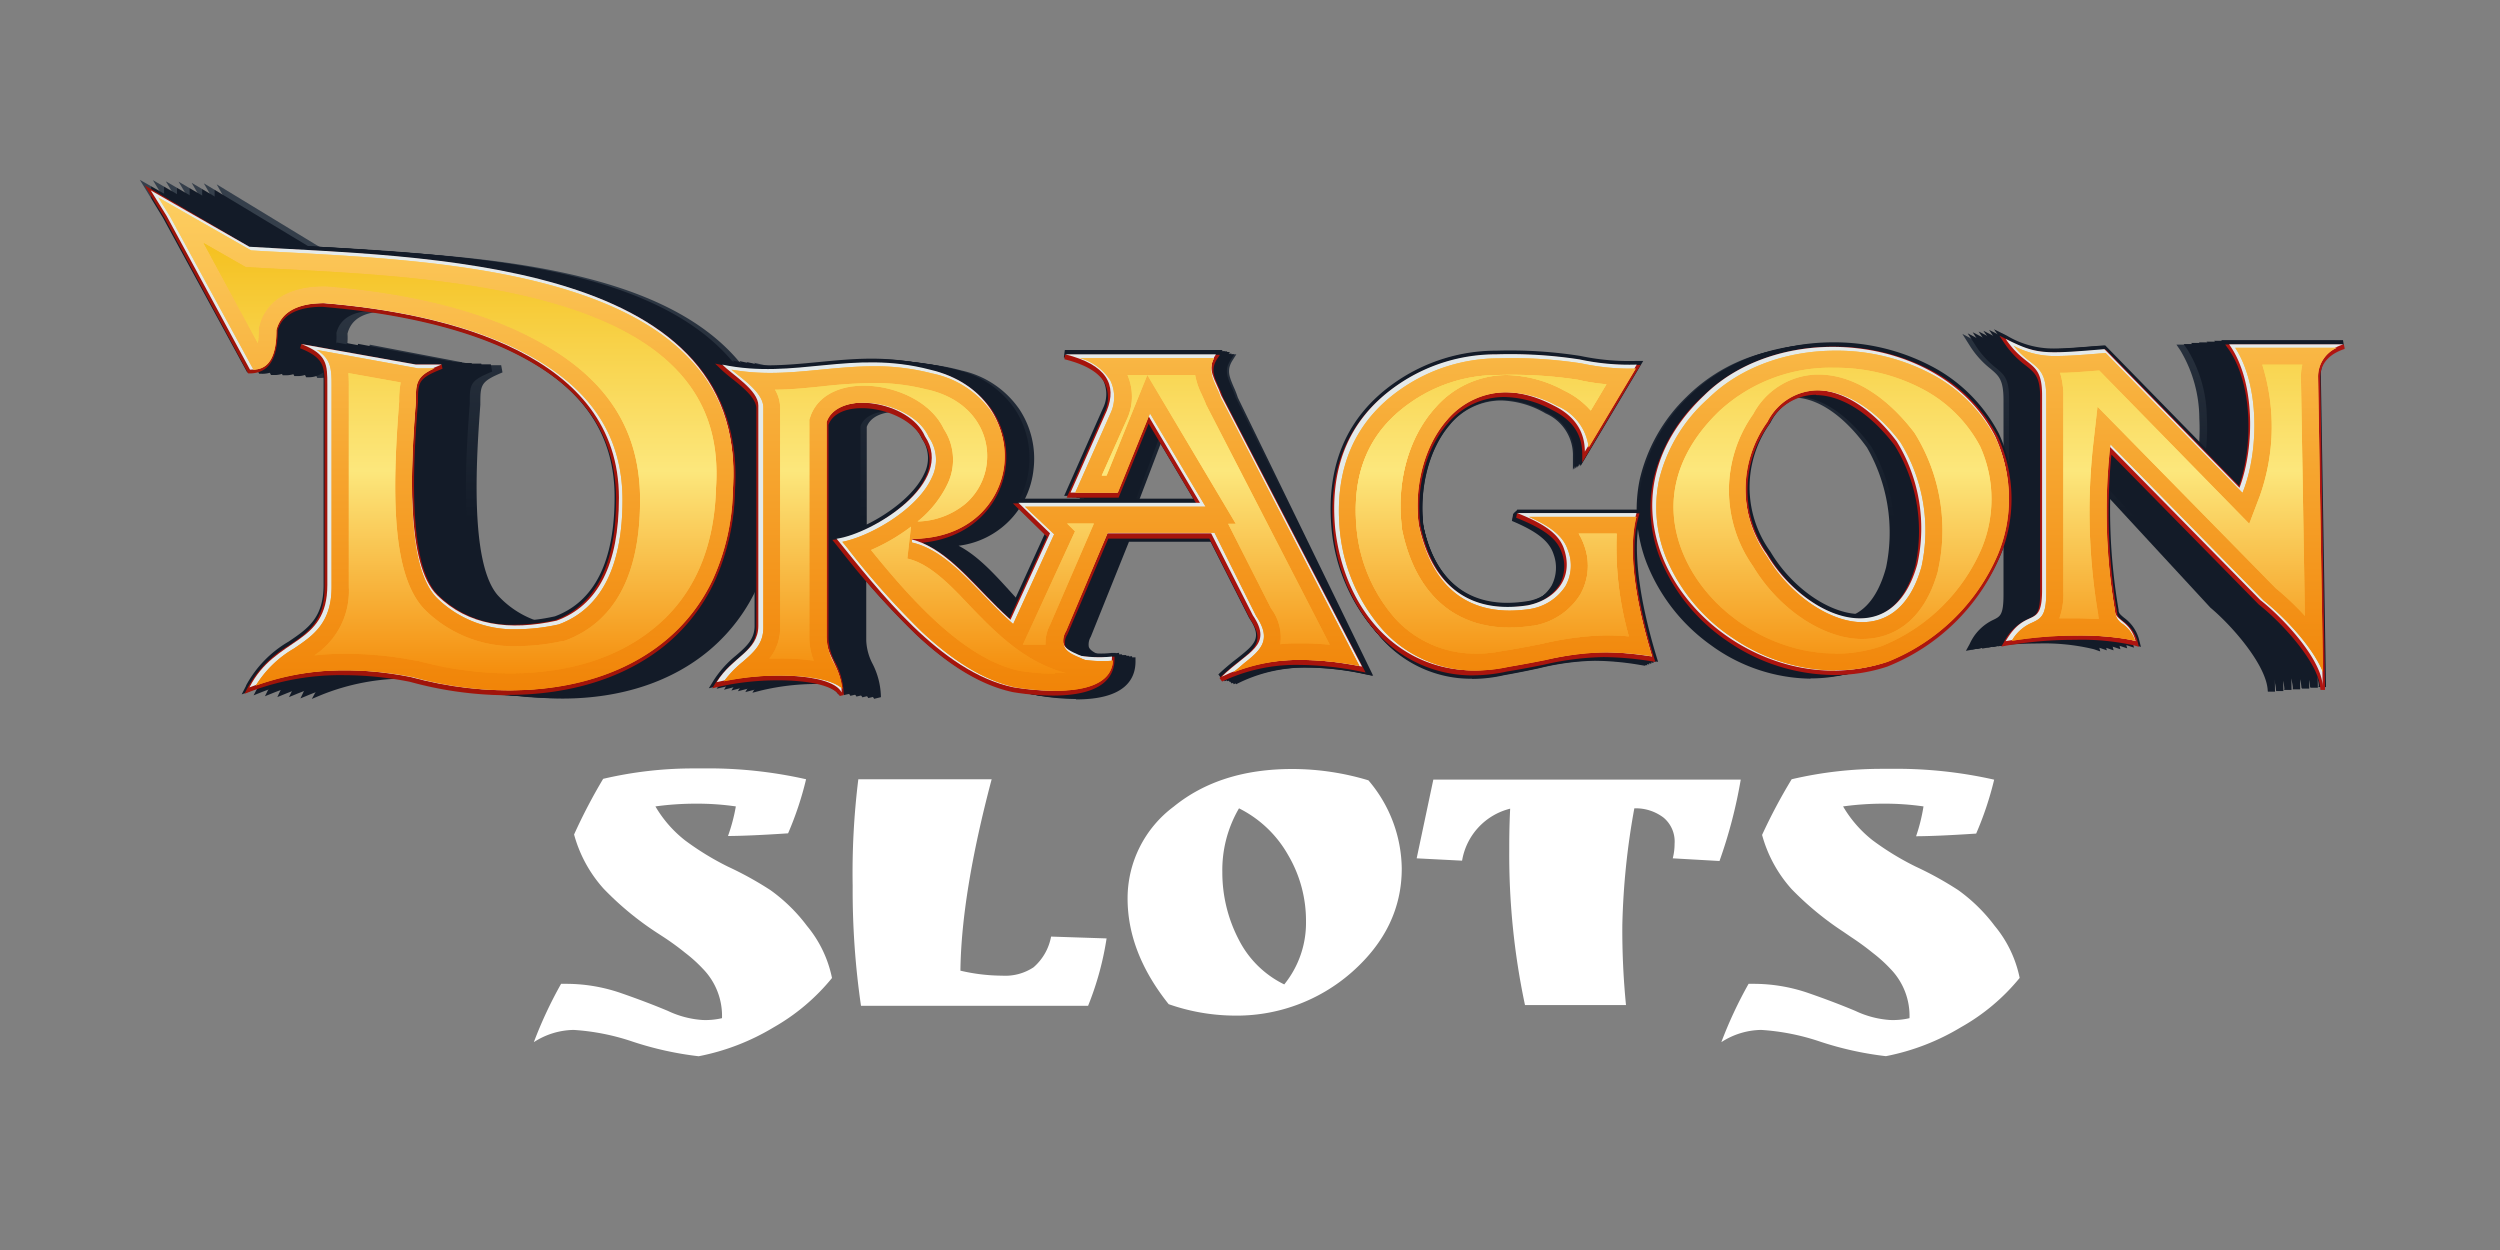 <?xml version="1.0" encoding="utf-8"?><svg xmlns="http://www.w3.org/2000/svg" xmlns:xlink="http://www.w3.org/1999/xlink" viewBox="0 0 300 150"><rect x="0" y="0" width="300" height="150" fill="#808080" stroke="none"/><defs><style>.cls-1{fill:none;}.cls-2{clip-path:url(#clip-path);}.cls-3{fill:#1d1d1e;fill-rule:evenodd;}.cls-4{fill:url(#linear-gradient);}.cls-5{fill:url(#linear-gradient-2);}.cls-6{fill:url(#linear-gradient-3);}.cls-7{fill:url(#linear-gradient-4);}.cls-8{fill:url(#linear-gradient-5);}.cls-9{fill:url(#linear-gradient-6);}.cls-10{fill:url(#linear-gradient-7);}.cls-11{fill:url(#linear-gradient-8);}.cls-12{fill:url(#linear-gradient-9);}.cls-13{fill:url(#linear-gradient-10);}.cls-14{fill:url(#linear-gradient-11);}.cls-15{fill:url(#linear-gradient-12);}.cls-16{fill:url(#linear-gradient-13);}.cls-17{fill:url(#linear-gradient-14);}.cls-18{fill:url(#linear-gradient-15);}.cls-19{fill:url(#linear-gradient-16);}.cls-20{fill:url(#linear-gradient-17);}.cls-21{fill:url(#linear-gradient-18);}.cls-22{fill:url(#linear-gradient-19);}.cls-23{fill:url(#linear-gradient-20);}.cls-24{fill:url(#linear-gradient-21);}.cls-25{fill:url(#linear-gradient-22);}.cls-26{fill:url(#linear-gradient-23);}.cls-27{fill:url(#linear-gradient-24);}.cls-28{fill:url(#linear-gradient-25);}.cls-29{fill:url(#linear-gradient-26);}.cls-30{fill:url(#linear-gradient-27);}.cls-31{fill:url(#linear-gradient-28);}.cls-32{fill:url(#linear-gradient-29);}.cls-33{fill:url(#linear-gradient-30);}.cls-34{fill:url(#linear-gradient-31);}.cls-35{fill:url(#linear-gradient-32);}.cls-36{fill:url(#linear-gradient-33);}.cls-37{fill:url(#linear-gradient-34);}.cls-38{fill:url(#linear-gradient-35);}.cls-39{fill:url(#linear-gradient-36);}.cls-40{fill:url(#linear-gradient-37);}.cls-41{fill:url(#linear-gradient-38);}.cls-42{fill:url(#linear-gradient-39);}.cls-43{fill:url(#linear-gradient-40);}.cls-44{fill:url(#linear-gradient-41);}.cls-45{fill:url(#linear-gradient-42);}.cls-46{fill:url(#linear-gradient-43);}.cls-47{fill:url(#linear-gradient-44);}.cls-48{fill:url(#linear-gradient-45);}.cls-49{fill:url(#linear-gradient-46);}.cls-50{fill:url(#linear-gradient-47);}.cls-51{fill:url(#linear-gradient-48);}.cls-52{fill:#e4eaea;}.cls-53{fill:url(#linear-gradient-49);}.cls-54{fill:url(#linear-gradient-50);}.cls-55{fill:url(#linear-gradient-51);}.cls-56{fill:url(#linear-gradient-52);}.cls-57{fill:url(#linear-gradient-53);}.cls-58{fill:url(#linear-gradient-54);}.cls-59{fill:url(#linear-gradient-55);}.cls-60{fill:url(#linear-gradient-56);}.cls-61{fill:url(#linear-gradient-57);}.cls-62{fill:url(#linear-gradient-58);}.cls-63{fill:url(#linear-gradient-59);}.cls-64{fill:url(#linear-gradient-60);}.cls-65{fill:url(#linear-gradient-61);}.cls-66{fill:url(#linear-gradient-62);}.cls-67{fill:url(#linear-gradient-63);}.cls-68{fill:url(#linear-gradient-64);}.cls-69{fill:url(#linear-gradient-65);}.cls-70{fill:url(#linear-gradient-66);}.cls-71{fill:#fff;}</style><clipPath id="clip-path"><rect class="cls-1" x="6.59" y="21" width="301.13" height="108.04"/></clipPath><linearGradient id="linear-gradient" x1="178.97" y1="124.81" x2="178.97" y2="89.64" gradientTransform="matrix(1, 0, 0, -1, 0, 152)" gradientUnits="userSpaceOnUse"><stop offset="0" stop-color="#353f4b"/><stop offset="1" stop-color="#131b28"/></linearGradient><linearGradient id="linear-gradient-2" x1="216.95" y1="124.81" x2="216.95" y2="89.64" xlink:href="#linear-gradient"/><linearGradient id="linear-gradient-3" x1="255.27" y1="124.81" x2="255.27" y2="89.64" xlink:href="#linear-gradient"/><linearGradient id="linear-gradient-4" x1="113.24" y1="124.81" x2="113.24" y2="89.64" xlink:href="#linear-gradient"/><linearGradient id="linear-gradient-5" x1="59.69" y1="124.81" x2="59.69" y2="89.64" xlink:href="#linear-gradient"/><linearGradient id="linear-gradient-6" x1="142.48" y1="124.81" x2="142.48" y2="89.64" xlink:href="#linear-gradient"/><linearGradient id="linear-gradient-7" x1="25.7" y1="90.06" x2="25.81" y2="90.06" xlink:href="#linear-gradient"/><linearGradient id="linear-gradient-8" x1="25.7" y1="90.51" x2="25.81" y2="90.51" xlink:href="#linear-gradient"/><linearGradient id="linear-gradient-9" x1="25.7" y1="90.55" x2="25.81" y2="90.55" xlink:href="#linear-gradient"/><linearGradient id="linear-gradient-10" x1="25.7" y1="88.39" x2="25.81" y2="88.39" xlink:href="#linear-gradient"/><linearGradient id="linear-gradient-11" x1="25.7" y1="99.09" x2="25.81" y2="99.09" xlink:href="#linear-gradient"/><linearGradient id="linear-gradient-12" x1="25.7" y1="89.69" x2="25.81" y2="89.69" xlink:href="#linear-gradient"/><linearGradient id="linear-gradient-13" x1="24.21" y1="90.15" x2="24.32" y2="90.15" xlink:href="#linear-gradient"/><linearGradient id="linear-gradient-14" x1="24.21" y1="90.6" x2="24.32" y2="90.6" xlink:href="#linear-gradient"/><linearGradient id="linear-gradient-15" x1="24.21" y1="90.64" x2="24.32" y2="90.64" xlink:href="#linear-gradient"/><linearGradient id="linear-gradient-16" x1="24.21" y1="88.48" x2="24.32" y2="88.48" xlink:href="#linear-gradient"/><linearGradient id="linear-gradient-17" x1="24.21" y1="99.18" x2="24.32" y2="99.18" xlink:href="#linear-gradient"/><linearGradient id="linear-gradient-18" x1="24.21" y1="89.78" x2="24.32" y2="89.78" xlink:href="#linear-gradient"/><linearGradient id="linear-gradient-19" x1="22.7" y1="90.24" x2="22.81" y2="90.24" xlink:href="#linear-gradient"/><linearGradient id="linear-gradient-20" x1="22.7" y1="90.69" x2="22.81" y2="90.69" xlink:href="#linear-gradient"/><linearGradient id="linear-gradient-21" x1="22.7" y1="90.73" x2="22.81" y2="90.73" xlink:href="#linear-gradient"/><linearGradient id="linear-gradient-22" x1="22.7" y1="88.57" x2="22.81" y2="88.57" xlink:href="#linear-gradient"/><linearGradient id="linear-gradient-23" x1="22.7" y1="99.27" x2="22.81" y2="99.27" xlink:href="#linear-gradient"/><linearGradient id="linear-gradient-24" x1="22.7" y1="89.87" x2="22.81" y2="89.87" xlink:href="#linear-gradient"/><linearGradient id="linear-gradient-25" x1="21.18" y1="90.33" x2="21.29" y2="90.33" xlink:href="#linear-gradient"/><linearGradient id="linear-gradient-26" x1="21.18" y1="90.78" x2="21.29" y2="90.78" xlink:href="#linear-gradient"/><linearGradient id="linear-gradient-27" x1="21.18" y1="90.82" x2="21.29" y2="90.82" xlink:href="#linear-gradient"/><linearGradient id="linear-gradient-28" x1="21.18" y1="88.66" x2="21.29" y2="88.66" xlink:href="#linear-gradient"/><linearGradient id="linear-gradient-29" x1="21.18" y1="99.36" x2="21.29" y2="99.36" xlink:href="#linear-gradient"/><linearGradient id="linear-gradient-30" x1="21.18" y1="89.96" x2="21.29" y2="89.96" xlink:href="#linear-gradient"/><linearGradient id="linear-gradient-31" x1="19.64" y1="90.42" x2="19.75" y2="90.42" xlink:href="#linear-gradient"/><linearGradient id="linear-gradient-32" x1="19.64" y1="90.87" x2="19.75" y2="90.87" xlink:href="#linear-gradient"/><linearGradient id="linear-gradient-33" x1="19.64" y1="90.91" x2="19.75" y2="90.91" xlink:href="#linear-gradient"/><linearGradient id="linear-gradient-34" x1="19.64" y1="88.75" x2="19.75" y2="88.75" xlink:href="#linear-gradient"/><linearGradient id="linear-gradient-35" x1="19.64" y1="99.45" x2="19.75" y2="99.45" xlink:href="#linear-gradient"/><linearGradient id="linear-gradient-36" x1="19.64" y1="90.05" x2="19.75" y2="90.05" xlink:href="#linear-gradient"/><linearGradient id="linear-gradient-37" x1="18.08" y1="90.51" x2="18.2" y2="90.51" xlink:href="#linear-gradient"/><linearGradient id="linear-gradient-38" x1="18.09" y1="90.96" x2="18.2" y2="90.96" xlink:href="#linear-gradient"/><linearGradient id="linear-gradient-39" x1="18.08" y1="91" x2="18.2" y2="91" xlink:href="#linear-gradient"/><linearGradient id="linear-gradient-40" x1="18.08" y1="88.84" x2="18.2" y2="88.84" xlink:href="#linear-gradient"/><linearGradient id="linear-gradient-41" x1="18.08" y1="99.54" x2="18.2" y2="99.54" xlink:href="#linear-gradient"/><linearGradient id="linear-gradient-42" x1="18.09" y1="90.14" x2="18.2" y2="90.14" xlink:href="#linear-gradient"/><linearGradient id="linear-gradient-43" x1="17.3" y1="90.2" x2="330.06" y2="90.2" gradientTransform="matrix(1, 0, 0, -1, 0, 152)" gradientUnits="userSpaceOnUse"><stop offset="0" stop-color="#9e1409"/><stop offset="1" stop-color="#b31512"/></linearGradient><linearGradient id="linear-gradient-44" x1="17.3" y1="90.65" x2="330.06" y2="90.65" xlink:href="#linear-gradient-43"/><linearGradient id="linear-gradient-45" x1="17.3" y1="90.46" x2="330.06" y2="90.46" xlink:href="#linear-gradient-43"/><linearGradient id="linear-gradient-46" x1="17.3" y1="88.47" x2="330.06" y2="88.47" xlink:href="#linear-gradient-43"/><linearGradient id="linear-gradient-47" x1="17.3" y1="99.09" x2="330.06" y2="99.09" xlink:href="#linear-gradient-43"/><linearGradient id="linear-gradient-48" x1="17.3" y1="89.82" x2="330.06" y2="89.82" xlink:href="#linear-gradient-43"/><linearGradient id="linear-gradient-49" x1="179.44" y1="135.6" x2="179.44" y2="60.01" gradientTransform="matrix(1, 0, 0, -1, 0, 152)" gradientUnits="userSpaceOnUse"><stop offset="0" stop-color="#ffdf75"/><stop offset="1" stop-color="#f07e00"/></linearGradient><linearGradient id="linear-gradient-50" x1="219.92" y1="135.6" x2="219.92" y2="60.01" xlink:href="#linear-gradient-49"/><linearGradient id="linear-gradient-51" x1="260.89" y1="135.6" x2="260.89" y2="60.01" xlink:href="#linear-gradient-49"/><linearGradient id="linear-gradient-52" x1="110.15" y1="135.6" x2="110.15" y2="60.01" xlink:href="#linear-gradient-49"/><linearGradient id="linear-gradient-53" x1="53.52" y1="135.6" x2="53.52" y2="60.01" xlink:href="#linear-gradient-49"/><linearGradient id="linear-gradient-54" x1="140.91" y1="135.6" x2="140.91" y2="60.01" xlink:href="#linear-gradient-49"/><linearGradient id="linear-gradient-55" x1="179.44" y1="142.12" x2="179.44" y2="64.06" xlink:href="#linear-gradient-49"/><linearGradient id="linear-gradient-56" x1="219.92" y1="142.12" x2="219.92" y2="64.06" xlink:href="#linear-gradient-49"/><linearGradient id="linear-gradient-57" x1="260.89" y1="142.12" x2="260.89" y2="64.06" xlink:href="#linear-gradient-49"/><linearGradient id="linear-gradient-58" x1="110.15" y1="142.12" x2="110.15" y2="64.06" xlink:href="#linear-gradient-49"/><linearGradient id="linear-gradient-59" x1="53.52" y1="142.12" x2="53.52" y2="64.06" xlink:href="#linear-gradient-49"/><linearGradient id="linear-gradient-60" x1="140.91" y1="142.12" x2="140.91" y2="64.06" xlink:href="#linear-gradient-49"/><linearGradient id="linear-gradient-61" x1="179.07" y1="128.32" x2="179.07" y2="69.65" gradientTransform="matrix(1, 0, 0, -1, 0, 152)" gradientUnits="userSpaceOnUse"><stop offset="0" stop-color="#f3b90d"/><stop offset="0.56" stop-color="#fce77c"/><stop offset="1" stop-color="#f48806"/></linearGradient><linearGradient id="linear-gradient-62" x1="219.91" y1="128.32" x2="219.91" y2="69.65" xlink:href="#linear-gradient-61"/><linearGradient id="linear-gradient-63" x1="261.84" y1="128.32" x2="261.84" y2="69.65" xlink:href="#linear-gradient-61"/><linearGradient id="linear-gradient-64" x1="110.11" y1="128.32" x2="110.11" y2="69.65" xlink:href="#linear-gradient-61"/><linearGradient id="linear-gradient-65" x1="55.21" y1="128.32" x2="55.21" y2="69.65" xlink:href="#linear-gradient-61"/><linearGradient id="linear-gradient-66" x1="141.16" y1="128.32" x2="141.16" y2="69.65" xlink:href="#linear-gradient-61"/></defs><g id="Layer_2" data-name="Layer 2"><g class="cls-2"><path class="cls-3" d="M186.43,48.66q3.75,1.85,3.75,5.54l6.23-10.45a28.15,28.15,0,0,1-6.86-.62,54.74,54.74,0,0,0-10-.61,20.71,20.71,0,0,0-11.85,3.68c-6.24,4.31-8.11,10.45-7.48,17.22,1.24,11.06,9.35,19,20.57,16.59,7.48-1.23,9.36-2.46,17.46-1.23-1.87-6.14-3.12-12.9-1.87-17.21H182.07c3.12,1.23,5,2.46,5.61,4.31,1.25,3.68-1.24,6.14-4.36,6.76-8.11,1.23-11.85-3.69-13.1-9.84C169,53,175.83,43.13,186.43,48.66Z"/><path class="cls-3" d="M204.52,47.43c-16.84,16,3.74,38.12,21.82,32,10.6-4.3,18.08-16,13.09-27.05C233.2,40.06,213.87,38.21,204.52,47.43ZM212,66.49a13.66,13.66,0,0,1,0-16c3.12-5.54,10-4.92,15.59,2.46a19.87,19.87,0,0,1,2.49,14.75C227,78.78,216.36,73.87,212,66.49Z"/><path class="cls-3" d="M252.53,41.9c-7.48.62-8.11.62-11.85-1.23,2.5,3.69,4.37,2.46,4.37,6.76V70.79c0,4.92-1.87,1.85-4.37,6.15,6.86-1.23,13.72-.62,15.59,0-.62-2.46-2.49-2.46-2.49-3.69a71.3,71.3,0,0,1-.63-19.67L271.23,72c3.12,2.46,7.49,7.38,7.49,10.45L278.09,45c0-1.84,1.25-3.07,3.12-3.68H267.49c3.12,4.3,3.12,12.29,1.25,17.21L252.53,41.9Z"/><path class="cls-3" d="M99.14,50.51c1.25-3.69,10-2.46,11.85,1.84,3.74,5.53-6.24,11.68-10.6,12.3,5,6.14,12.47,16,21.2,17.82,3.74.62,11.85,1.23,11.85-3.68C121,80,117.23,66.49,109.12,64.65c13.72,0,15.59-17.22,2.49-20.29-9.35-2.46-16.21,1.23-24.94-.61C87.92,45,91,46.82,91,48.66V75.1c0,3.07-3.12,3.68-5,6.76,5-1.23,13.72-1.23,15,1.23,0-3.08-1.88-4.31-1.88-6.76V50.51Z"/><path class="cls-3" d="M49.26,81.24c18.08,4.92,38-1.23,38.66-22.74,1.87-27.66-38-27.66-58-28.89L18.08,22.84,20,25.92l10,18.44c1.87,0,3.12-1.23,3.12-4.92.62-2.46,3.12-3.07,5.61-3.07,15,1.23,35.54,6.14,35.54,23.36q0,12-7.48,14.75c-5.61,1.23-10.6.62-14.34-3.07S49.26,56,49.88,48.05c0-2.46,0-3.08,3.12-4.31H49.88L36.17,41.29c3.11,1.22,3.11,2.45,3.11,4.91v24c0,7.37-6.23,6.14-9.35,12.29C36.17,80,43,80,49.26,81.24Z"/><path class="cls-3" d="M137.8,49.89,144,60.34H122.21L126,64l-5.62,12.3-2.49,3.07h13.09c-1.87-1.23-4.36-1.23-3.11-3.69l5-11.68h12.47l5,9.84c2.5,3.69-.62,4.3-3.74,7.38,5-2.46,10.6-2.46,16.84-1.23L146.53,47.43c-.62-1.84-1.87-3.07-.62-4.91H127.82c5,1.23,6.24,3.68,5,6.76l-4.36,9.83h5.61l3.74-9.22Z"/><rect class="cls-1" x="11.01" y="16.94" width="278.32" height="74.79"/><path class="cls-4" d="M176.64,81.45a14.33,14.33,0,0,1-11-5A22.35,22.35,0,0,1,160.6,64c-.67-7.7,1.76-13.63,7.22-17.63a19.13,19.13,0,0,1,11.4-3.77,49.15,49.15,0,0,1,9.48.62h0a24.59,24.59,0,0,0,6.35.61h.76l-7.06,12.55V54.74a5.44,5.44,0,0,0-3.28-5.13,11.08,11.08,0,0,0-5.34-1.55,8,8,0,0,0-6.22,3c-2.45,2.91-3.63,7.57-3.09,12.16.85,4.4,3.21,9.65,9.65,9.65a14.08,14.08,0,0,0,2.18-.19,5.14,5.14,0,0,0,3.55-2.42,4.67,4.67,0,0,0,.23-3.75c-.5-1.57-2-2.74-5-4l.16-.87h14.07l-.15.58c-1,3.57-.35,9.59,1.76,17l.19.68-.67-.11a34.21,34.21,0,0,0-5.41-.5,30.26,30.26,0,0,0-6.69.9c-1.2.26-2.55.54-4.19.83a17.11,17.11,0,0,1-3.84.45Z"/><path class="cls-5" d="M217.24,81.44a20.7,20.7,0,0,1-11.9-4,22,22,0,0,1-7.72-9.82,17.83,17.83,0,0,1-.88-9.95,20,20,0,0,1,5.66-10.06,20.45,20.45,0,0,1,14.82-5.93,22.63,22.63,0,0,1,10.9,2.74A18.64,18.64,0,0,1,236,52.69v0a19,19,0,0,1,.19,14.48,24,24,0,0,1-12.75,13.17h0a18.17,18.17,0,0,1-6.15,1.07Zm-2-33.62a5.8,5.8,0,0,0-5.15,3.45h0v0a13.86,13.86,0,0,0,0,15.47v0h0c2.42,4.35,6.69,7.5,10.16,7.5,2.91,0,5-2.13,6.08-6.15a20.49,20.49,0,0,0-2.29-14.38c-2.71-3.78-5.91-6-8.8-6Z"/><path class="cls-6" d="M272.13,82.92c-.1-3-4.16-7.72-6.88-10l0,0L248.82,55.13a76.17,76.17,0,0,0,.68,18.59v.07c0,.32.2.52.63.89a4.76,4.76,0,0,1,1.7,2.69l.2.8-.75-.26a25.25,25.25,0,0,0-6.7-.69,42.17,42.17,0,0,0-7.76.71l-.91.17.46-.84a5.81,5.81,0,0,1,2.87-2.9c.79-.39,1.18-.58,1.18-3V48c0-2.43-.55-2.89-1.55-3.74a10.9,10.9,0,0,1-2.49-2.77l-.9-1.42,1.45.76a9.74,9.74,0,0,0,5.36,1.55c1.28,0,3-.14,5.57-.37h.2L263,58.2a24.09,24.09,0,0,0,.92-8,16.06,16.06,0,0,0-2.27-8.14l-.48-.71h13.75l.13.88a3.45,3.45,0,0,0-2.64,3.26L273,82.89V83h-.86v-.1Z"/><path class="cls-7" d="M129.09,83.88a27,27,0,0,1-4.53-.42h0c-3.5-.79-7.07-3-10.91-6.81a94.24,94.24,0,0,1-8.44-10.06l-.86-1.12-.4-.53V76.87a6.57,6.57,0,0,0,.76,2.79,9.09,9.09,0,0,1,1,4l-.82.2c-.52-1.1-3.13-1.78-6.8-1.78a28.46,28.46,0,0,0-6.8.79l-1,.26.54-.93a12.35,12.35,0,0,1,2.54-3c1.17-1.08,2.09-1.94,2.09-3.56V49.21c0-1.15-1.52-2.45-2.75-3.49-.46-.4-.91-.78-1.23-1.11l-1-1.08,1.43.32a22.94,22.94,0,0,0,5,.53,54,54,0,0,0,5.74-.4,57.14,57.14,0,0,1,6-.4,24.83,24.83,0,0,1,6.77.89,11.38,11.38,0,0,1,6.91,4.65,10.74,10.74,0,0,1,1.7,7.15,10.31,10.31,0,0,1-9,9.22c2.31,1.2,4.27,3.36,6.32,5.62,3.5,3.86,7.12,7.85,13,7.85a14.05,14.05,0,0,0,1.44-.08l.47,0v.5c0,2.08-1.23,4.55-7.12,4.55Zm-25.16-19,.68-.1c2.94-.44,8.41-3.72,10-7.36a4.34,4.34,0,0,0-.28-4.24l0,0,0,0c-1-2.44-4.22-3.76-6.75-3.76-1.84,0-3.17.68-3.57,1.81V64.84Z"/><path class="cls-8" d="M38,82.81a13.23,13.23,0,0,1,4.8-5.24c2.21-1.59,4-2.85,4-6.85v-24c0-2.39,0-3.38-2.66-4.49l.23-.87,12.88,2.46h2.89l.16.87c-2.66,1.11-2.66,1.48-2.66,3.88v0c-.42,5.75-1.41,19.21,2.22,23a11.24,11.24,0,0,0,8.58,3.52,20,20,0,0,0,4.49-.56c4.47-1.77,6.74-6.59,6.74-14.32S75.81,47,68.37,43c-6.88-3.68-15.67-5.1-21.84-5.64-2.8,0-4.38.88-4.83,2.68a7.43,7.43,0,0,1-.89,4.05,2.8,2.8,0,0,1-2.48,1.26h-.26l-9.5-18.67L26,22.12,38.46,29.7c1.31.09,2.71.17,4.18.25,7.31.42,16.41.93,24.86,2.75,10,2.14,16.9,5.62,21.13,10.62,3.53,4.19,5.12,9.48,4.73,15.74A29.28,29.28,0,0,1,91,70.17a21.59,21.59,0,0,1-5.74,7.74c-4.53,3.87-10.69,5.92-17.8,5.92a39.75,39.75,0,0,1-11-1.61A36.86,36.86,0,0,0,49,81.43a27.14,27.14,0,0,0-10.53,2l-1.05.44L38,82.81Z"/><path class="cls-9" d="M147.81,81.47a25.46,25.46,0,0,1,2.12-2c2-1.66,2.89-2.43,1.34-4.86v0L146.67,65H135.48l-4.59,11.42h0a1.75,1.75,0,0,0-.23,1.21c.15.44.77.74,1.49,1.07a9.74,9.74,0,0,1,1.53.84l1.18.82H120.21l2.87-3.76,5.14-12-4-4.24H145l-5-9-3.3,8.66h-6.24l4.38-10.46a4.15,4.15,0,0,0,.07-3.33c-.62-1.26-2.12-2.21-4.48-2.82l.11-.89h17.82l-.44.7c-.76,1.18-.39,2,.12,3.21a10.66,10.66,0,0,1,.5,1.28l16.24,33.38-.87-.18a33.42,33.42,0,0,0-6.91-.8,18.22,18.22,0,0,0-8.66,2l-.5-.72Z"/><path class="cls-10" d="M176.67,81.36a14.52,14.52,0,0,1-11.07-5,22.26,22.26,0,0,1-5.14-12.42c-.67-7.7,1.78-13.63,7.3-17.63a19.46,19.46,0,0,1,11.52-3.77,50.13,50.13,0,0,1,9.57.62h0a25.1,25.1,0,0,0,6.42.61h.76L188.93,56.3V54.65a5.46,5.46,0,0,0-3.32-5.13,11.29,11.29,0,0,0-5.4-1.55A8.09,8.09,0,0,0,173.93,51c-2.47,2.91-3.67,7.57-3.12,12.16.86,4.4,3.24,9.65,9.75,9.65a13.09,13.09,0,0,0,2.2-.19,5.22,5.22,0,0,0,3.59-2.41,4.7,4.7,0,0,0,.23-3.76c-.51-1.57-2-2.74-5.09-4l.16-.87h14.21l-.15.58c-1,3.57-.36,9.59,1.77,17l.2.68-.68-.11a34.89,34.89,0,0,0-5.46-.5,30.79,30.79,0,0,0-6.76.9c-1.21.26-2.58.54-4.23.83A17.52,17.52,0,0,1,176.67,81.36Z"/><path class="cls-11" d="M217.68,81.35a21.06,21.06,0,0,1-12-4,22,22,0,0,1-7.79-9.82,17.57,17.57,0,0,1-.89-9.95,19.88,19.88,0,0,1,5.72-10.06,20.73,20.73,0,0,1,15-5.93,23,23,0,0,1,11,2.74,18.66,18.66,0,0,1,7.92,8.23v0a18.87,18.87,0,0,1,.2,14.48,24.18,24.18,0,0,1-12.88,13.17h0a18.52,18.52,0,0,1-6.21,1.07Zm-2-33.62a5.86,5.86,0,0,0-5.2,3.45h0v0a13.77,13.77,0,0,0,0,15.47l0,0h0c2.44,4.35,6.75,7.5,10.26,7.5,2.94,0,5.06-2.13,6.14-6.15a20.34,20.34,0,0,0-2.31-14.38c-2.74-3.78-6-6-8.89-6Z"/><path class="cls-12" d="M273.12,82.83c-.09-3-4.2-7.72-6.95-10l0,0L249.58,55a75.69,75.69,0,0,0,.69,18.59v.07c0,.32.2.52.63.89a4.77,4.77,0,0,1,1.73,2.69l.19.8-.75-.26a25.82,25.82,0,0,0-6.78-.69,42.94,42.94,0,0,0-7.83.71l-.92.17.46-.84a5.83,5.83,0,0,1,2.9-2.9c.8-.39,1.19-.58,1.19-3V47.89c0-2.43-.55-2.89-1.57-3.74a10.9,10.9,0,0,1-2.5-2.77L236.12,40l1.46.76A9.82,9.82,0,0,0,243,42.27c1.29,0,3-.14,5.62-.37h.2l15.07,16.22a23.82,23.82,0,0,0,.93-8A16,16,0,0,0,262.53,42l-.49-.71h13.89l.14.88a3.46,3.46,0,0,0-2.67,3.26L274,82.8v.13h-.87v-.1Z"/><path class="cls-13" d="M128.63,83.79a27.54,27.54,0,0,1-4.57-.42h0c-3.54-.79-7.14-3-11-6.81a94.63,94.63,0,0,1-8.54-10.06l-.86-1.12-.41-.53V76.78a6.58,6.58,0,0,0,.77,2.79,9.08,9.08,0,0,1,1,4l-.83.2C103.64,82.64,101,82,97.3,82a29,29,0,0,0-6.86.79l-1,.26.54-.93a12.62,12.62,0,0,1,2.56-3c1.19-1.08,2.12-1.94,2.12-3.56V49.12c0-1.15-1.54-2.45-2.78-3.49a16.62,16.62,0,0,1-1.24-1.11l-1.05-1.08,1.44.32a23.56,23.56,0,0,0,5.08.53,54.8,54.8,0,0,0,5.79-.4,58.51,58.51,0,0,1,6-.4,25.34,25.34,0,0,1,6.84.89,11.49,11.49,0,0,1,7,4.65,10.7,10.7,0,0,1,1.73,7.15,10.37,10.37,0,0,1-9.1,9.22c2.33,1.2,4.31,3.36,6.38,5.62,3.54,3.86,7.2,7.85,13.17,7.85a14.41,14.41,0,0,0,1.45-.08l.48-.05v.5c0,2.08-1.25,4.55-7.2,4.55Zm-25.41-19,.69-.1c3-.44,8.5-3.72,10.06-7.36a4.29,4.29,0,0,0-.28-4.24l0,0,0,0c-1-2.44-4.26-3.76-6.82-3.76-1.86,0-3.2.68-3.61,1.81V64.75Z"/><path class="cls-14" d="M36.58,82.72a13.24,13.24,0,0,1,4.85-5.24c2.23-1.59,4-2.85,4-6.85v-24c0-2.4,0-3.39-2.69-4.5l.23-.87,13,2.46h2.93l.16.87c-2.69,1.11-2.69,1.48-2.69,3.88v0c-.43,5.74-1.43,19.2,2.24,23a11.41,11.41,0,0,0,8.66,3.52,20.61,20.61,0,0,0,4.55-.56c4.51-1.77,6.8-6.59,6.8-14.32S74.82,46.89,67.31,42.91c-7-3.68-15.83-5.1-22.06-5.64-2.83,0-4.42.88-4.88,2.68a7.34,7.34,0,0,1-.9,4A2.85,2.85,0,0,1,37,45.27h-.26L27.1,26.59,24.46,22,37.1,29.61c1.32.09,2.73.17,4.22.25,7.38.42,16.57.93,25.11,2.75,10.08,2.14,17.06,5.62,21.34,10.62C91.34,47.42,93,52.71,92.55,59a29.09,29.09,0,0,1-2.37,11.11,21.75,21.75,0,0,1-5.8,7.74c-4.58,3.87-10.8,5.92-18,5.92a40.46,40.46,0,0,1-11.15-1.61,37.64,37.64,0,0,0-7.49-.79,27.61,27.61,0,0,0-10.63,2l-1.06.44.51-1.06Z"/><path class="cls-15" d="M147.54,81.38a27.14,27.14,0,0,1,2.15-1.95c2-1.66,2.92-2.43,1.36-4.86l0,0-4.63-9.62H135.09l-4.63,11.42h0a1.69,1.69,0,0,0-.23,1.21c.15.44.78.74,1.5,1.07a9.9,9.9,0,0,1,1.55.84l1.19.82H119.67l2.9-3.76,5.19-12-4.09-4.24h21l-5.1-9L136.28,60H130l4.41-10.46a4.07,4.07,0,0,0,.07-3.33C133.86,45,132.34,44,130,43.41l.11-.89h18l-.45.7c-.76,1.18-.39,2,.12,3.21a12.64,12.64,0,0,1,.51,1.28l16.4,33.38-.88-.18a34.13,34.13,0,0,0-7-.8,18.56,18.56,0,0,0-8.75,2l-.5-.72Z"/><path class="cls-16" d="M176.7,81.27a14.74,14.74,0,0,1-11.18-5,22.09,22.09,0,0,1-5.18-12.42c-.69-7.7,1.79-13.63,7.37-17.64a19.83,19.83,0,0,1,11.63-3.77,50.37,50.37,0,0,1,9.67.63h0a26,26,0,0,0,6.48.6h.77l-7.2,12.56V54.56a5.43,5.43,0,0,0-3.35-5.13,11.5,11.5,0,0,0-5.45-1.55,8.2,8.2,0,0,0-6.34,3c-2.5,2.92-3.71,7.57-3.15,12.17.86,4.4,3.27,9.65,9.84,9.65a14.6,14.6,0,0,0,2.23-.19,5.26,5.26,0,0,0,3.62-2.42,4.59,4.59,0,0,0,.23-3.75c-.51-1.57-2-2.74-5.14-4l.17-.87h14.35l-.16.58c-1,3.57-.35,9.59,1.8,17l.2.69-.69-.11a35.68,35.68,0,0,0-5.52-.5,31.4,31.4,0,0,0-6.82.9c-1.23.26-2.61.54-4.28.83a17.8,17.8,0,0,1-3.92.45Z"/><path class="cls-17" d="M218.12,81.26a21.39,21.39,0,0,1-12.13-4,22,22,0,0,1-7.87-9.82,17.32,17.32,0,0,1-.9-10A19.83,19.83,0,0,1,203,47.47a21.09,21.09,0,0,1,15.12-5.93,23.44,23.44,0,0,1,11.12,2.74,18.79,18.79,0,0,1,8,8.23v0a18.69,18.69,0,0,1,.2,14.48,24.29,24.29,0,0,1-13,13.17h0a18.82,18.82,0,0,1-6.27,1.07Zm-2-33.62a5.92,5.92,0,0,0-5.25,3.45h0v0a13.64,13.64,0,0,0,0,15.47v0h0c2.47,4.35,6.83,7.5,10.37,7.5,3,0,5.11-2.13,6.2-6.15a20.19,20.19,0,0,0-2.33-14.38c-2.77-3.78-6-6-9-6Z"/><path class="cls-18" d="M274.13,82.74c-.1-3-4.24-7.72-7-10l0,0L250.35,55a74.73,74.73,0,0,0,.7,18.59v.07c0,.32.21.52.64.89a4.73,4.73,0,0,1,1.75,2.69l.19.8-.76-.26A26.28,26.28,0,0,0,246,77a43.94,43.94,0,0,0-7.92.71l-.92.17.46-.84a5.89,5.89,0,0,1,2.94-2.9c.8-.39,1.2-.58,1.2-3V47.8c0-2.43-.56-2.89-1.59-3.74a11.07,11.07,0,0,1-2.53-2.77l-.92-1.42,1.48.76a10,10,0,0,0,5.47,1.55c1.31,0,3-.14,5.68-.37h.21L264.81,58a23.82,23.82,0,0,0,.94-8,15.86,15.86,0,0,0-2.32-8.14l-.49-.71h14l.13.88a3.48,3.48,0,0,0-2.69,3.26l.6,37.37v.13h-.88v-.1Z"/><path class="cls-19" d="M128.18,83.7a28.22,28.22,0,0,1-4.62-.42h0c-3.58-.79-7.22-3-11.13-6.81a95.9,95.9,0,0,1-8.62-10.06l-.87-1.12-.42-.53V76.69a6.46,6.46,0,0,0,.79,2.79,9.08,9.08,0,0,1,1,4l-.83.2c-.54-1.1-3.2-1.78-7-1.78a29.59,29.59,0,0,0-6.93.79l-1,.26.55-.93a12.46,12.46,0,0,1,2.59-3c1.19-1.08,2.14-1.94,2.14-3.56V49c0-1.15-1.56-2.45-2.81-3.49-.48-.4-.93-.78-1.25-1.11l-1.06-1.08,1.46.32a23.9,23.9,0,0,0,5.13.53,56.32,56.32,0,0,0,5.85-.4,59.49,59.49,0,0,1,6.08-.4,25.81,25.81,0,0,1,6.91.89,11.59,11.59,0,0,1,7,4.65A10.55,10.55,0,0,1,123,56.09a10.42,10.42,0,0,1-9.19,9.22c2.35,1.2,4.36,3.36,6.45,5.62,3.57,3.86,7.26,7.85,13.29,7.85A14.64,14.64,0,0,0,135,78.7l.49,0v.5c0,2.08-1.27,4.55-7.28,4.55Zm-25.67-19,.7-.1c3-.44,8.58-3.72,10.16-7.36a4.27,4.27,0,0,0-.28-4.24l0,0,0,0c-1-2.44-4.31-3.76-6.89-3.76-1.88,0-3.24.68-3.65,1.81V64.66Z"/><path class="cls-20" d="M35.2,82.63a13.31,13.31,0,0,1,4.89-5.24c2.26-1.59,4-2.85,4-6.85v-24c0-2.4,0-3.39-2.71-4.5l.24-.87,13.13,2.46h3l.16.87c-2.72,1.11-2.72,1.48-2.72,3.88v0c-.43,5.75-1.44,19.21,2.27,23A11.59,11.59,0,0,0,66.21,75a20.88,20.88,0,0,0,4.59-.56c4.56-1.77,6.88-6.59,6.88-14.32S73.83,46.8,66.24,42.82c-7-3.68-16-5.1-22.28-5.64-2.86,0-4.47.88-4.94,2.68a7.25,7.25,0,0,1-.9,4,2.89,2.89,0,0,1-2.53,1.27h-.27L25.62,26.5,23,21.94l12.76,7.58c1.34.09,2.76.17,4.26.25,7.46.42,16.75.93,25.37,2.75,10.19,2.14,17.24,5.62,21.55,10.62,3.61,4.19,5.23,9.48,4.83,15.74A28.72,28.72,0,0,1,89.34,70a21.76,21.76,0,0,1-5.85,7.74c-4.63,3.87-10.91,5.92-18.17,5.92A41.29,41.29,0,0,1,54.06,82a38.5,38.5,0,0,0-7.57-.79,28.17,28.17,0,0,0-10.74,2l-1.07.44.52-1.06Z"/><path class="cls-21" d="M147.28,81.29a27.14,27.14,0,0,1,2.17-2c2-1.66,3-2.43,1.37-4.86v0l-4.69-9.61H134.71L130,76.26h0a1.66,1.66,0,0,0-.24,1.21c.16.44.79.74,1.53,1.07a10.36,10.36,0,0,1,1.55.84l1.21.82H119.13l2.93-3.76,5.24-12-4.13-4.24h21.26l-5.15-9-3.37,8.66h-6.36L134,49.47a4,4,0,0,0,.07-3.33c-.62-1.26-2.16-2.21-4.56-2.82l.1-.89h18.19l-.45.7c-.77,1.18-.39,2,.13,3.21.17.4.36.82.51,1.28L164.57,81l-.89-.18a34.92,34.92,0,0,0-7.05-.8,18.9,18.9,0,0,0-8.84,2l-.51-.72Z"/><path class="cls-22" d="M176.73,81.18a15,15,0,0,1-11.29-5,22.07,22.07,0,0,1-5.24-12.42c-.69-7.7,1.82-13.63,7.45-17.64a20.18,20.18,0,0,1,11.75-3.77,51.25,51.25,0,0,1,9.76.63h0a26.56,26.56,0,0,0,6.55.6h.78l-7.27,12.56V54.47a5.44,5.44,0,0,0-3.38-5.13,11.72,11.72,0,0,0-5.51-1.55,8.34,8.34,0,0,0-6.41,3c-2.52,2.91-3.74,7.57-3.18,12.17.87,4.4,3.3,9.65,9.94,9.65a14.85,14.85,0,0,0,2.25-.19A5.3,5.3,0,0,0,186.61,70a4.52,4.52,0,0,0,.23-3.75c-.51-1.57-2-2.74-5.19-4l.17-.87h14.5l-.16.58c-1,3.57-.36,9.59,1.81,17l.2.69-.69-.11a36.37,36.37,0,0,0-5.57-.5,32.11,32.11,0,0,0-6.9.9c-1.23.26-2.63.54-4.32.83a18.14,18.14,0,0,1-3.95.45Z"/><path class="cls-23" d="M218.58,81.17a21.75,21.75,0,0,1-12.26-4,22.09,22.09,0,0,1-8-9.82,17.32,17.32,0,0,1-.9-10,19.81,19.81,0,0,1,5.83-10.06,21.4,21.4,0,0,1,15.27-5.93,23.85,23.85,0,0,1,11.23,2.74,18.82,18.82,0,0,1,8.08,8.23v0a18.51,18.51,0,0,1,.2,14.48,24.36,24.36,0,0,1-13.14,13.17h0a19.27,19.27,0,0,1-6.34,1.07h0Zm-2-33.62A6,6,0,0,0,211.24,51h0v0a13.52,13.52,0,0,0,0,15.47v0h0c2.49,4.35,6.89,7.5,10.47,7.5,3,0,5.16-2.13,6.26-6.15a19.94,19.94,0,0,0-2.35-14.38C222.83,49.72,219.52,47.55,216.55,47.55Z"/><path class="cls-24" d="M275.15,82.64c-.1-3-4.29-7.72-7.1-10l0,0-16.9-17.77a73.8,73.8,0,0,0,.7,18.59v.07c0,.32.2.52.64.89a4.69,4.69,0,0,1,1.76,2.69l.2.8-.77-.26a26.77,26.77,0,0,0-6.91-.69,44.64,44.64,0,0,0-8,.71l-.94.17.47-.84a6,6,0,0,1,3-2.9c.81-.39,1.22-.58,1.22-3V47.7c0-2.42-.57-2.88-1.61-3.73a11,11,0,0,1-2.55-2.78l-.93-1.41,1.49.76a10.29,10.29,0,0,0,5.53,1.55c1.32,0,3.05-.14,5.74-.37h.2l15.38,16.22a23.56,23.56,0,0,0,.95-8,15.76,15.76,0,0,0-2.34-8.14l-.5-.71H278l.14.88a3.47,3.47,0,0,0-2.72,3.26l.6,37.37a.49.49,0,0,1,0,.12h-.89v-.1Z"/><path class="cls-25" d="M127.73,83.6a28.84,28.84,0,0,1-4.67-.41h0c-3.61-.79-7.28-3-11.24-6.81a94.83,94.83,0,0,1-8.7-10.06l-.88-1.12-.42-.53V76.6a6.32,6.32,0,0,0,.79,2.79,8.94,8.94,0,0,1,1,4l-.84.2c-.54-1.1-3.23-1.79-7-1.79a30.06,30.06,0,0,0-7,.8l-1,.26.55-.93a12.51,12.51,0,0,1,2.61-3c1.21-1.08,2.17-1.94,2.17-3.56V48.93c0-1.14-1.58-2.44-2.84-3.48-.48-.4-.94-.78-1.27-1.11l-1.06-1.08,1.47.32a24.39,24.39,0,0,0,5.18.52c2,0,4-.2,5.91-.39a60.65,60.65,0,0,1,6.15-.41,26.67,26.67,0,0,1,7,.89,11.78,11.78,0,0,1,7.12,4.66,10.51,10.51,0,0,1-7.53,16.37c2.39,1.2,4.41,3.36,6.52,5.62,3.61,3.86,7.34,7.85,13.43,7.85.49,0,1,0,1.49-.08l.48,0v.5c0,2.07-1.27,4.55-7.34,4.55Zm-25.93-19,.7-.1c3-.44,8.67-3.72,10.27-7.36a4.24,4.24,0,0,0-.29-4.24l0,0,0,0c-1-2.44-4.35-3.76-7-3.76-1.9,0-3.27.68-3.68,1.81V64.57Z"/><path class="cls-26" d="M33.8,82.54a13.41,13.41,0,0,1,5-5.24c2.28-1.59,4.08-2.85,4.08-6.85v-24c0-2.39,0-3.38-2.75-4.49l.25-.87L53.6,43.57h3l.17.87C54,45.55,54,45.92,54,48.32v0c-.44,5.75-1.46,19.21,2.29,23a11.76,11.76,0,0,0,8.84,3.52,21.38,21.38,0,0,0,4.64-.56c4.6-1.77,6.94-6.59,6.94-14.32S72.82,46.71,65.15,42.73c-7.09-3.68-16.14-5.1-22.5-5.64-2.89,0-4.52.88-5,2.68a7.16,7.16,0,0,1-.91,4,2.91,2.91,0,0,1-2.55,1.26h-.27l-9.8-18.67-2.69-4.56,12.89,7.58c1.35.09,2.79.17,4.31.25,7.53.42,16.91.93,25.61,2.75C74.55,34.57,81.67,38.05,86,43.05c3.64,4.19,5.28,9.48,4.87,15.74A28.37,28.37,0,0,1,88.49,69.9a21.92,21.92,0,0,1-5.91,7.74c-4.68,3.87-11,5.92-18.35,5.92A42.14,42.14,0,0,1,52.85,82a39.11,39.11,0,0,0-7.64-.79,28.67,28.67,0,0,0-10.85,2l-1.08.44Z"/><path class="cls-27" d="M147,81.2a25.55,25.55,0,0,1,2.19-2c2-1.66,3-2.43,1.38-4.86v0l-4.73-9.62H134.32l-4.73,11.42h0a1.66,1.66,0,0,0-.24,1.21c.16.44.8.74,1.54,1.07a10.52,10.52,0,0,1,1.57.84l1.22.82H118.58l3-3.76,5.3-12-4.17-4.24h21.47l-5.2-9-3.41,8.66h-6.42l4.5-10.46a4,4,0,0,0,.07-3.33c-.63-1.26-2.18-2.21-4.61-2.82l.11-.89h18.37l-.46.7c-.77,1.18-.39,2,.13,3.21.18.4.36.82.52,1.28l16.73,33.38-.89-.18a35.64,35.64,0,0,0-7.12-.8,19.22,19.22,0,0,0-8.93,2L147,81.2Z"/><path class="cls-28" d="M176.76,81.09a15.19,15.19,0,0,1-11.4-5,21.91,21.91,0,0,1-5.29-12.42C159.37,56,161.9,50,167.59,46a20.52,20.52,0,0,1,11.87-3.77,52.34,52.34,0,0,1,9.86.63h0a27.06,27.06,0,0,0,6.62.6h.78L189.4,56V54.38A5.44,5.44,0,0,0,186,49.25a11.9,11.9,0,0,0-5.56-1.55,8.43,8.43,0,0,0-6.47,3c-2.55,2.91-3.78,7.57-3.22,12.17.88,4.4,3.34,9.65,10,9.65a15.35,15.35,0,0,0,2.28-.19A5.34,5.34,0,0,0,186.74,70,4.48,4.48,0,0,0,187,66.2c-.52-1.57-2-2.74-5.24-4l.16-.87h14.65l-.16.58c-1,3.57-.37,9.59,1.83,16.95l.2.69-.7-.11a37.08,37.08,0,0,0-5.63-.5,32.65,32.65,0,0,0-7,.9c-1.25.26-2.66.54-4.37.83a18.42,18.42,0,0,1-4,.45Z"/><path class="cls-29" d="M219,81.08A22.64,22.64,0,0,1,198.61,67.3a17.07,17.07,0,0,1-.91-9.95,19.72,19.72,0,0,1,5.89-10.06A21.74,21.74,0,0,1,219,41.35a24.19,24.19,0,0,1,11.35,2.75,18.9,18.9,0,0,1,8.16,8.23v0a18.34,18.34,0,0,1,.2,14.48A24.47,24.47,0,0,1,225.46,80h0a19.29,19.29,0,0,1-6.4,1.08ZM217,47.46a6.06,6.06,0,0,0-5.36,3.45h0v0a13.42,13.42,0,0,0,0,15.47h0v0c2.52,4.34,7,7.49,10.57,7.49,3,0,5.22-2.12,6.33-6.15a19.73,19.73,0,0,0-2.38-14.37c-2.82-3.78-6.16-5.95-9.16-5.95Z"/><path class="cls-30" d="M276.17,82.55c-.09-3-4.33-7.72-7.16-10l0,0L251.91,54.77a73.35,73.35,0,0,0,.71,18.59v.07c0,.32.21.52.65.89A4.74,4.74,0,0,1,255.06,77l.2.8-.78-.26a27.33,27.33,0,0,0-7-.69,45.75,45.75,0,0,0-8.08.71l-.94.17.48-.84a5.92,5.92,0,0,1,3-2.9c.82-.39,1.23-.58,1.23-3V47.61c0-2.42-.57-2.88-1.62-3.73A11.34,11.34,0,0,1,239,41.1L238,39.69l1.5.76A10.46,10.46,0,0,0,245.13,42c1.32,0,3.07-.14,5.79-.37h.21l15.53,16.22a23.31,23.31,0,0,0,1-8,15.66,15.66,0,0,0-2.36-8.14l-.51-.71h14.32l.14.88a3.48,3.48,0,0,0-2.75,3.26l.61,37.37v.12h-.89v-.1Z"/><path class="cls-31" d="M127.26,83.51a29.39,29.39,0,0,1-4.71-.41h0c-3.65-.79-7.36-3-11.35-6.81a95.26,95.26,0,0,1-8.8-10.06l-.89-1.12-.42-.54V76.51a6.34,6.34,0,0,0,.8,2.79,8.9,8.9,0,0,1,1,4l-.85.2c-.55-1.1-3.26-1.79-7.08-1.79a30.84,30.84,0,0,0-7.08.8l-1,.26.55-.93a12.58,12.58,0,0,1,2.64-3c1.22-1.08,2.19-1.94,2.19-3.56V48.84c0-1.14-1.59-2.44-2.87-3.48-.48-.4-.94-.78-1.28-1.11L87,43.17l1.48.32a24.93,24.93,0,0,0,5.23.52c2,0,4-.2,6-.39a62.06,62.06,0,0,1,6.21-.41,27.29,27.29,0,0,1,7,.89,11.92,11.92,0,0,1,7.19,4.66,10.49,10.49,0,0,1-7.6,16.37c2.4,1.2,4.45,3.36,6.58,5.62,3.64,3.86,7.41,7.85,13.57,7.85.48,0,1,0,1.49-.08l.5,0V79c0,2.07-1.29,4.55-7.42,4.55Zm-26.19-19,.71-.1c3.06-.44,8.76-3.72,10.37-7.36a4.2,4.2,0,0,0-.29-4.24l0,0,0,0c-1-2.44-4.39-3.76-7-3.76-1.92,0-3.3.68-3.72,1.81V64.48Z"/><path class="cls-32" d="M32.39,82.45a13.36,13.36,0,0,1,5-5.24c2.3-1.59,4.12-2.85,4.12-6.85v-24c0-2.39,0-3.38-2.78-4.49L39,41l13.41,2.46h3l.17.87c-2.78,1.11-2.78,1.48-2.78,3.88v0c-.44,5.75-1.46,19.21,2.32,23A11.93,11.93,0,0,0,64,74.79a21.8,21.8,0,0,0,4.68-.56c4.65-1.77,7-6.59,7-14.32S71.81,46.62,64.06,42.64C56.9,39,47.75,37.54,41.33,37c-2.91,0-4.56.88-5,2.68a7.07,7.07,0,0,1-.92,4A2.94,2.94,0,0,1,32.79,45h-.27l-9.9-18.67L19.9,21.76l13,7.58c1.36.09,2.82.17,4.35.25,7.61.42,17.09.93,25.88,2.74C73.54,34.48,80.74,38,85.14,43c3.69,4.19,5.34,9.48,4.93,15.74a28.2,28.2,0,0,1-2.44,11.11,21.84,21.84,0,0,1-6,7.74c-4.73,3.87-11.14,5.92-18.54,5.92a42.93,42.93,0,0,1-11.49-1.61,39.21,39.21,0,0,0-7.72-.79,29.28,29.28,0,0,0-11,2l-1.09.44.53-1.06Z"/><path class="cls-33" d="M146.75,81.11a27.17,27.17,0,0,1,2.21-2c2.07-1.67,3-2.43,1.4-4.86l0,0-4.77-9.61H133.92l-4.78,11.42h0a1.66,1.66,0,0,0-.24,1.21c.16.44.81.74,1.56,1.07a11.6,11.6,0,0,1,1.59.83l1.23.83H118l3-3.76,5.35-12-4.21-4.24h21.69l-5.25-9-3.44,8.66h-6.49l4.55-10.46a4,4,0,0,0,.07-3.33c-.63-1.26-2.2-2.21-4.66-2.82l.11-.89h18.56l-.46.7c-.79,1.18-.4,2,.13,3.21.18.4.36.82.52,1.28l16.91,33.38-.91-.18a36.29,36.29,0,0,0-7.19-.8,19.6,19.6,0,0,0-9,2l-.52-.72Z"/><path class="cls-34" d="M176.8,81a15.41,15.41,0,0,1-11.52-5,21.77,21.77,0,0,1-5.35-12.42c-.7-7.7,1.85-13.63,7.6-17.64a20.85,20.85,0,0,1,12-3.77,53.45,53.45,0,0,1,10,.63h0a27.6,27.6,0,0,0,6.68.6H197l-7.41,12.56V54.29c0-2.3-1.13-4-3.46-5.13a12.09,12.09,0,0,0-5.61-1.55,8.56,8.56,0,0,0-6.54,3c-2.58,2.91-3.82,7.57-3.25,12.17.89,4.4,3.37,9.65,10.14,9.65a15.61,15.61,0,0,0,2.3-.19,5.4,5.4,0,0,0,3.73-2.42,4.44,4.44,0,0,0,.24-3.75c-.53-1.57-2.06-2.74-5.3-4l.17-.87h14.8l-.17.58c-1,3.57-.36,9.59,1.85,16.95l.21.69-.71-.11a37.8,37.8,0,0,0-5.69-.5,33.37,33.37,0,0,0-7,.9c-1.26.26-2.69.54-4.41.83a18.8,18.8,0,0,1-4,.45Z"/><path class="cls-35" d="M219.49,81A22.61,22.61,0,0,1,207,77a22.1,22.1,0,0,1-8.11-9.82,16.84,16.84,0,0,1-.93-9.95,19.71,19.71,0,0,1,5.95-10.06,22.1,22.1,0,0,1,15.58-5.94A24.61,24.61,0,0,1,230.93,44a19,19,0,0,1,8.25,8.23v0a18.17,18.17,0,0,1,.2,14.48A24.63,24.63,0,0,1,226,79.91h0A19.74,19.74,0,0,1,219.49,81Zm-2.07-33.62A6.11,6.11,0,0,0,212,50.82h0v0a13.31,13.31,0,0,0,0,15.47h0v0c2.55,4.34,7,7.49,10.69,7.49,3.05,0,5.26-2.12,6.39-6.15a19.59,19.59,0,0,0-2.4-14.37C223.83,49.54,220.45,47.37,217.42,47.37Z"/><path class="cls-36" d="M277.21,82.46c-.1-3-4.38-7.72-7.24-10l0,0L252.7,54.68a72.45,72.45,0,0,0,.72,18.59v.07c0,.32.22.52.66.89a4.71,4.71,0,0,1,1.8,2.69l.2.8-.78-.26a27.93,27.93,0,0,0-7.06-.69,46.55,46.55,0,0,0-8.15.71l-1,.17.49-.84a6,6,0,0,1,3-2.9c.82-.39,1.24-.58,1.24-3V47.52c0-2.42-.58-2.88-1.64-3.73A11.33,11.33,0,0,1,239.63,41l-.94-1.41,1.52.76a10.63,10.63,0,0,0,5.64,1.55c1.34,0,3.1-.14,5.85-.37h.21L267.6,57.75a23.31,23.31,0,0,0,1-8,15.57,15.57,0,0,0-2.39-8.14l-.51-.71h14.46l.14.88a3.49,3.49,0,0,0-2.77,3.26l.61,37.37v.12h-.9v-.1Z"/><path class="cls-37" d="M126.8,83.42A29.87,29.87,0,0,1,122,83h0c-3.68-.79-7.43-3-11.46-6.81a94.26,94.26,0,0,1-8.88-10.06l-.9-1.12-.43-.54V76.42a6.22,6.22,0,0,0,.81,2.79,8.76,8.76,0,0,1,1,4l-.86.2c-.55-1.1-3.29-1.79-7.15-1.79a31.4,31.4,0,0,0-7.15.8L86,82.65l.57-.93a12.63,12.63,0,0,1,2.66-3c1.24-1.08,2.21-1.94,2.21-3.56V48.75c0-1.14-1.6-2.44-2.89-3.48-.49-.4-1-.78-1.3-1.11l-1.08-1.08,1.5.32a25.35,25.35,0,0,0,5.28.52c2,0,4.07-.2,6-.39s4.11-.41,6.28-.41a27.76,27.76,0,0,1,7.11.89,12,12,0,0,1,7.26,4.66,10.32,10.32,0,0,1,1.8,7.15A10.56,10.56,0,0,1,111.93,65c2.43,1.2,4.49,3.36,6.65,5.62,3.68,3.86,7.48,7.85,13.7,7.85.49,0,1,0,1.51-.08l.5-.05v.5c0,2.07-1.3,4.55-7.49,4.55Zm-26.46-19,.72-.1c3.09-.44,8.84-3.73,10.47-7.36a4.15,4.15,0,0,0-.29-4.24l0,0,0,0c-1-2.44-4.44-3.76-7.1-3.76-1.94,0-3.34.68-3.76,1.81V64.39Z"/><path class="cls-38" d="M31,82.36a13.44,13.44,0,0,1,5-5.24c2.33-1.59,4.16-2.85,4.16-6.85v-24c0-2.39,0-3.38-2.8-4.5l.25-.86,13.54,2.45h3.05l.16.87c-2.8,1.12-2.8,1.49-2.8,3.89v0c-.44,5.75-1.48,19.2,2.34,23a12.14,12.14,0,0,0,9,3.52,22.17,22.17,0,0,0,4.73-.56c4.7-1.77,7.08-6.59,7.08-14.32S70.77,46.53,63,42.55c-7.23-3.68-16.47-5.1-23-5.64-2.94,0-4.61.88-5.08,2.68a7.06,7.06,0,0,1-.94,4,3,3,0,0,1-2.6,1.26h-.28l-10-18.67-2.75-4.56L31.5,29.25c1.38.09,2.84.17,4.4.25,7.68.42,17.25.93,26.13,2.74,10.51,2.15,17.77,5.63,22.22,10.63,3.72,4.19,5.39,9.48,5,15.74a27.86,27.86,0,0,1-2.47,11.11,21.78,21.78,0,0,1-6,7.74C76,81.33,69.48,83.38,62,83.38A43.74,43.74,0,0,1,50.4,81.77,40,40,0,0,0,42.6,81a29.73,29.73,0,0,0-11.06,2l-1.11.44L31,82.36Z"/><path class="cls-39" d="M146.48,81a27.2,27.2,0,0,1,2.24-1.94c2.09-1.67,3-2.43,1.41-4.86l0,0-4.82-9.61H133.52L128.69,76h0a1.63,1.63,0,0,0-.25,1.21c.16.44.82.74,1.57,1.07a11.23,11.23,0,0,1,1.61.83l1.24.83h-15.4l3-3.76,5.4-12L121.63,60h21.91l-5.3-9-3.48,8.66h-6.55l4.59-10.47a3.9,3.9,0,0,0,.08-3.32c-.65-1.26-2.23-2.21-4.71-2.82l.11-.89H147l-.47.7c-.79,1.18-.4,2,.13,3.21.18.4.37.82.53,1.28l17.07,33.38-.91-.18a37,37,0,0,0-7.27-.8,20,20,0,0,0-9.11,2l-.52-.72Z"/><path class="cls-40" d="M176.83,80.91a15.66,15.66,0,0,1-11.64-5,21.68,21.68,0,0,1-5.4-12.42c-.71-7.7,1.87-13.63,7.68-17.64a21.22,21.22,0,0,1,12.11-3.77,54.46,54.46,0,0,1,10.06.63h0a28.15,28.15,0,0,0,6.75.6h.8l-7.49,12.56V54.19c0-2.29-1.14-4-3.49-5.12a12.31,12.31,0,0,0-5.67-1.55,8.71,8.71,0,0,0-6.61,3c-2.6,2.91-3.85,7.57-3.28,12.17.9,4.4,3.41,9.65,10.25,9.65a16,16,0,0,0,2.32-.19A5.47,5.47,0,0,0,187,69.77a4.41,4.41,0,0,0,.24-3.75c-.53-1.57-2.08-2.74-5.35-4l.17-.87h15l-.17.58c-1,3.57-.37,9.59,1.87,17l.21.69-.72-.11a38.51,38.51,0,0,0-5.74-.5,33.93,33.93,0,0,0-7.11.9c-1.27.25-2.71.54-4.45.83A19.24,19.24,0,0,1,176.83,80.91Z"/><path class="cls-41" d="M220,80.9a23,23,0,0,1-12.63-4,22.18,22.18,0,0,1-8.2-9.82,16.84,16.84,0,0,1-.93-10,19.63,19.63,0,0,1,6-10.06c3.82-3.77,9.56-5.94,15.74-5.94a25.08,25.08,0,0,1,11.57,2.75,19.09,19.09,0,0,1,8.33,8.23v0a18,18,0,0,1,.21,14.48,24.77,24.77,0,0,1-13.55,13.17h0A20.1,20.1,0,0,1,220,80.9Zm-2.08-33.62a6.17,6.17,0,0,0-5.47,3.45h0v0a13.21,13.21,0,0,0,0,15.47h0v0c2.57,4.34,7.11,7.49,10.8,7.49,3.08,0,5.32-2.12,6.45-6.15a19.46,19.46,0,0,0-2.42-14.37c-2.88-3.78-6.29-5.95-9.35-5.95Z"/><path class="cls-42" d="M278.26,82.37c-.1-3-4.42-7.72-7.31-10l0,0L253.51,54.59a71.56,71.56,0,0,0,.72,18.59v.07c0,.32.22.52.67.89a4.71,4.71,0,0,1,1.81,2.69l.2.8-.79-.26a28.33,28.33,0,0,0-7.12-.69,47.6,47.6,0,0,0-8.24.71l-1,.17.49-.84a6,6,0,0,1,3.05-2.9c.84-.39,1.26-.58,1.26-3V47.43c0-2.42-.59-2.88-1.66-3.73a11.33,11.33,0,0,1-2.63-2.78l-1-1.41,1.54.76a10.83,10.83,0,0,0,5.7,1.55c1.35,0,3.14-.14,5.91-.37h.21l15.85,16.22a23.06,23.06,0,0,0,1-8,15.48,15.48,0,0,0-2.41-8.14l-.52-.71h14.61l.14.88c-1.28.42-2.8,1.32-2.8,3.26l.62,37.37v.12h-.91v-.1Z"/><path class="cls-43" d="M126.32,83.33a30.69,30.69,0,0,1-4.81-.41h0c-3.71-.79-7.5-3-11.58-6.81a95.69,95.69,0,0,1-9-10.06L100,64.93l-.43-.54V76.33a6.35,6.35,0,0,0,.81,2.79,8.63,8.63,0,0,1,1.06,4l-.86.2c-.56-1.1-3.33-1.79-7.23-1.79a32,32,0,0,0-7.22.8l-1.07.26.57-.93a12.48,12.48,0,0,1,2.69-3c1.25-1.08,2.23-1.94,2.23-3.56V48.66c0-1.14-1.62-2.44-2.92-3.48-.5-.4-1-.78-1.31-1.11L85.25,43l1.52.32a25.94,25.94,0,0,0,5.34.52c2.06,0,4.11-.2,6.09-.39s4.15-.41,6.34-.41a28.44,28.44,0,0,1,7.19.89,12.17,12.17,0,0,1,7.33,4.66,10.27,10.27,0,0,1,1.81,7.15c-.49,4.18-3.63,8.39-9.56,9.22,2.45,1.2,4.53,3.36,6.71,5.62,3.72,3.86,7.56,7.85,13.84,7.85.5,0,1,0,1.53-.08l.5,0v.5c0,2.07-1.31,4.55-7.57,4.55ZM99.6,64.3l.72-.1c3.12-.44,8.94-3.73,10.59-7.36a4.13,4.13,0,0,0-.3-4.24l0,0,0,0c-1.06-2.44-4.49-3.76-7.17-3.76-2,0-3.37.68-3.8,1.81V64.3Z"/><path class="cls-44" d="M29.52,82.27A13.53,13.53,0,0,1,34.62,77c2.35-1.59,4.21-2.85,4.21-6.85v-24c0-2.39,0-3.38-2.83-4.5l.25-.86,13.68,2.45H53l.17.87c-2.83,1.12-2.83,1.49-2.83,3.89v0c-.45,5.75-1.5,19.2,2.36,23a12.31,12.31,0,0,0,9.11,3.52,22.68,22.68,0,0,0,4.78-.56c4.75-1.77,7.16-6.59,7.16-14.32s-4-13.29-11.91-17.27c-7.31-3.68-16.65-5.1-23.2-5.64-3,0-4.65.88-5.13,2.68a7.08,7.08,0,0,1-.94,4,3,3,0,0,1-2.64,1.27h-.27L19.56,26.14l-2.78-4.56,13.29,7.58c1.39.09,2.87.17,4.44.25,7.76.41,17.43.93,26.4,2.74,10.61,2.15,18,5.62,22.44,10.63,3.76,4.19,5.45,9.48,5,15.74a27.7,27.7,0,0,1-2.5,11.11,21.7,21.7,0,0,1-6.09,7.73C75,81.24,68.43,83.29,60.88,83.29a44.73,44.73,0,0,1-11.73-1.61,40.7,40.7,0,0,0-7.87-.79,30.33,30.33,0,0,0-11.18,2L29,83.33l.54-1.06Z"/><path class="cls-45" d="M146.21,80.92A27.24,27.24,0,0,1,148.47,79c2.1-1.67,3.07-2.43,1.42-4.86v0L145,64.48H133.12L128.24,75.9h0a1.66,1.66,0,0,0-.24,1.21c.16.44.82.74,1.58,1.07a12,12,0,0,1,1.63.83l1.25.83H116.9l3-3.76,5.46-12-4.3-4.24h22.13l-5.36-9-3.51,8.66h-6.62l4.64-10.47a3.87,3.87,0,0,0,.08-3.32c-.65-1.26-2.25-2.21-4.76-2.82l.12-.89h18.93l-.47.7c-.8,1.18-.41,2,.13,3.21.18.4.37.82.53,1.28L164.2,80.64l-.92-.18a37.78,37.78,0,0,0-7.34-.8,20.31,20.31,0,0,0-9.2,2l-.53-.72Z"/><rect class="cls-1" x="16.14" y="20.32" width="260.51" height="65.78"/><path class="cls-46" d="M176.83,81.05a15.45,15.45,0,0,1-11.5-5A21.47,21.47,0,0,1,160,63.76c-.7-7.62,1.86-13.5,7.6-17.46a21,21,0,0,1,12-3.74,54.89,54.89,0,0,1,10,.62h0a28.05,28.05,0,0,0,6.79.61h.48l-7,11.71v-1c0-2.37-1.17-4.1-3.59-5.29a12.53,12.53,0,0,0-5.75-1.57,8.86,8.86,0,0,0-6.75,3.11c-2.63,3-3.91,7.67-3.32,12.31.91,4.47,3.46,9.8,10.43,9.8a15.06,15.06,0,0,0,2.35-.19,5.68,5.68,0,0,0,3.9-2.5,4.6,4.6,0,0,0,.25-3.9c-.55-1.63-2.13-2.83-5.45-4.14l.1-.52h14.7l-.1.34c-1.34,4.62.28,11.83,1.87,17.06l.13.41-.43-.06a37.82,37.82,0,0,0-5.77-.51,33.67,33.67,0,0,0-7.15.91c-1.27.25-2.71.54-4.45.82a19,19,0,0,1-4,.46Z"/><path class="cls-47" d="M220,81a22.73,22.73,0,0,1-12.53-3.94,22,22,0,0,1-8.13-9.73,16.59,16.59,0,0,1-.92-9.85,19.51,19.51,0,0,1,6-10c3.79-3.74,9.48-5.88,15.61-5.88a24.9,24.9,0,0,1,11.49,2.73,18.92,18.92,0,0,1,8.25,8.14v0a17.8,17.8,0,0,1,.21,14.34A24.53,24.53,0,0,1,226.45,80h0A20,20,0,0,1,220,81Zm-2.08-33.63A6.36,6.36,0,0,0,212.24,51h0a13.37,13.37,0,0,0,0,15.68h0c2.6,4.39,7.2,7.58,10.94,7.58,3.18,0,5.48-2.17,6.64-6.29a19.63,19.63,0,0,0-2.46-14.52C224.45,49.61,221,47.41,217.87,47.41Z"/><path class="cls-48" d="M278.44,82.69c-.1-3-4.46-7.84-7.38-10.14h0l-17.69-18a71.39,71.39,0,0,0,.69,19v0c0,.4.25.62.73,1a4.51,4.51,0,0,1,1.76,2.6l.12.48-.48-.16a28.94,28.94,0,0,0-7.18-.69,48,48,0,0,0-8.27.7l-.58.11.3-.51a5.94,5.94,0,0,1,3-2.83c.88-.4,1.36-.62,1.36-3.18V47.75c0-2.51-.61-3-1.72-3.88a10.92,10.92,0,0,1-2.6-2.73l-.57-.85.92.45a10.92,10.92,0,0,0,5.78,1.57c1.36,0,3.15-.14,5.93-.36h.13l16,16.37c1.69-4.84,1.66-12.38-1.36-16.55l-.31-.43h14.25l.09.53c-1.34.44-2.93,1.39-2.93,3.43L279,82.67v.12h-.55v-.11Z"/><path class="cls-49" d="M100.77,83.53c-.59-1.17-3.43-1.89-7.4-1.89a32.47,32.47,0,0,0-7.26.8l-.64.16.34-.56a12.57,12.57,0,0,1,2.66-2.93c1.28-1.11,2.29-2,2.29-3.7V49c0-1.23-1.66-2.56-3-3.63a16.4,16.4,0,0,1-1.29-1.1l-.66-.64.91.19a25.57,25.57,0,0,0,5.38.53c2.06,0,4.12-.2,6.11-.4s4.14-.4,6.31-.4a27.57,27.57,0,0,1,7.15.89A11.93,11.93,0,0,1,118.91,49a10.08,10.08,0,0,1,1.78,7c-.5,4.25-3.8,8.54-10.06,9.13,2.69,1.11,4.92,3.42,7.26,5.85,3.74,3.88,7.62,7.9,14,7.9.51,0,1,0,1.55-.08l.3,0v.3c0,2.86-2.55,4.37-7.39,4.37a30.27,30.27,0,0,1-4.78-.41h0c-3.68-.78-7.44-3-11.49-6.77a96.52,96.52,0,0,1-9-10l-.9-1.13-.3-.37.47-.06c3.16-.45,9.05-3.78,10.72-7.47a4.28,4.28,0,0,0-.31-4.41v0c-1.09-2.51-4.6-3.87-7.34-3.87-2.06,0-3.54.73-4,2V76.64a6.43,6.43,0,0,0,.83,2.87,8.52,8.52,0,0,1,1,3.9l-.52.12Z"/><path class="cls-50" d="M60.88,83.43A44.3,44.3,0,0,1,49.2,81.82a41.24,41.24,0,0,0-7.92-.8A30.54,30.54,0,0,0,30,83l-.67.26.33-.63a13.31,13.31,0,0,1,5-5.17c2.3-1.56,4.29-2.91,4.29-7v-24c0-2.41,0-3.51-2.94-4.67l.15-.52,13.69,2.46H53l.1.52c-2.94,1.16-2.94,1.6-2.94,4v0c-.45,5.77-1.51,19.29,2.41,23.15a12.52,12.52,0,0,0,9.24,3.57,23.13,23.13,0,0,0,4.83-.56c4.84-1.8,7.29-6.68,7.29-14.5s-4-13.41-12-17.43c-7.34-3.7-16.7-5.12-23.27-5.66-3,0-4.83,1-5.33,2.84,0,3.47-1.11,5.15-3.39,5.15h-.16l-10-18.57-2.42-4L30,29.66l4.49.25c7.76.41,17.41.93,26.37,2.74,10.57,2.13,17.88,5.59,22.34,10.57,3.73,4.15,5.4,9.4,5,15.61a27.55,27.55,0,0,1-2.47,11,21.76,21.76,0,0,1-6,7.67c-4.79,3.85-11.29,5.89-18.79,5.89Z"/><path class="cls-51" d="M146.34,81.37a25.18,25.18,0,0,1,2.24-1.93c2.06-1.63,3.2-2.53,1.46-5.11h0l-4.92-9.7H133l-4.92,11.52h0a1.76,1.76,0,0,0-.25,1.35c.18.51.88.82,1.68,1.17a12,12,0,0,1,1.59.82l.76.5H117.28l2.83-3.49,5.52-12.09-4.08-4h22l-5.71-9.57-3.61,8.88H128l4.53-10.22a4.06,4.06,0,0,0,.07-3.47c-.68-1.31-2.32-2.29-4.87-2.92l.06-.53h18.6l-.29.42c-.85,1.27-.42,2.2.12,3.39a10.52,10.52,0,0,1,.53,1.27L163.87,80.7l-.56-.11a38.07,38.07,0,0,0-7.37-.8,20.57,20.57,0,0,0-9.29,2l-.31-.43Z"/><path class="cls-52" d="M186.43,48.66q3.75,1.85,3.75,5.54l6.23-10.45a28.15,28.15,0,0,1-6.86-.62,54.74,54.74,0,0,0-10-.61,20.71,20.71,0,0,0-11.85,3.68c-6.24,4.31-8.11,10.45-7.48,17.22,1.24,11.06,9.35,19,20.57,16.59,7.48-1.23,9.36-2.46,17.46-1.23-1.87-6.14-3.12-12.91-1.87-17.21H182.07c3.12,1.23,5,2.46,5.61,4.3,1.25,3.69-1.24,6.15-4.36,6.77-8.11,1.23-11.85-3.69-13.1-9.84C169,53,175.83,43.13,186.43,48.66Z"/><path class="cls-52" d="M204.52,47.43c-16.84,16,3.74,38.12,21.82,32,10.6-4.3,18.08-16,13.09-27.05C233.2,40.06,213.87,38.21,204.52,47.43ZM212,66.49a13.66,13.66,0,0,1,0-16c3.12-5.54,10-4.92,15.59,2.46a19.87,19.87,0,0,1,2.49,14.75C227,78.78,216.36,73.87,212,66.49Z"/><path class="cls-52" d="M252.53,41.9c-7.48.62-8.11.62-11.85-1.23,2.5,3.69,4.37,2.46,4.37,6.76V70.79c0,4.92-1.87,1.85-4.37,6.15,6.86-1.23,13.72-.62,15.59,0-.62-2.46-2.49-2.46-2.49-3.69a71.29,71.29,0,0,1-.63-19.67L271.23,72c3.12,2.46,7.49,7.38,7.49,10.45L278.09,45c0-1.84,1.25-3.07,3.12-3.68H267.49c3.12,4.3,3.12,12.29,1.25,17.21L252.53,41.9Z"/><path class="cls-52" d="M99.14,50.51c1.25-3.69,10-2.46,11.85,1.84,3.74,5.53-6.24,11.68-10.6,12.3,5,6.14,12.47,16,21.2,17.82,3.74.62,11.85,1.23,11.85-3.68C121,80,117.23,66.49,109.12,64.65c13.72,0,15.59-17.22,2.49-20.29-9.35-2.46-16.21,1.23-24.94-.61C87.92,45,91,46.82,91,48.66V75.1c0,3.07-3.12,3.68-5,6.76,5-1.23,13.72-1.23,15,1.23,0-3.08-1.88-4.31-1.88-6.76V50.51Z"/><path class="cls-52" d="M49.26,81.24c18.08,4.92,38-1.23,38.66-22.74,1.87-27.66-38-27.66-58-28.89L18.08,22.84,20,25.92l10,18.44c1.87,0,3.12-1.23,3.12-4.92.62-2.46,3.12-3.07,5.61-3.07,15,1.23,35.54,6.14,35.54,23.36q0,12-7.48,14.75c-5.61,1.23-10.6.62-14.34-3.07S49.26,56,49.88,48.05c0-2.46,0-3.08,3.12-4.31H49.88L36.17,41.29c3.11,1.22,3.11,2.45,3.11,4.91v24c0,7.37-6.23,6.14-9.35,12.29C36.17,80,43,80,49.26,81.24Z"/><path class="cls-52" d="M137.8,49.89,144,60.34H122.21L126,64l-5.62,12.3-2.49,3.07h13.09c-1.87-1.23-4.36-1.23-3.11-3.69l5-11.68h12.47l5,9.84c2.5,3.69-.62,4.3-3.74,7.37,5-2.45,10.6-2.45,16.84-1.22L146.53,47.43c-.62-1.84-1.87-3.07-.62-4.91H127.82c5,1.23,6.24,3.68,5,6.76l-4.36,9.83h5.61l3.74-9.22Z"/><path class="cls-53" d="M177.11,80.46A14.93,14.93,0,0,1,166,75.65a21,21,0,0,1-5.22-12c-.69-7.43,1.8-13.15,7.39-17A20.54,20.54,0,0,1,179.85,43a54.52,54.52,0,0,1,9.93.61,28.07,28.07,0,0,0,6.51.62l-5.65,9.46a6.18,6.18,0,0,0-3.83-5,12.91,12.91,0,0,0-6-1.62,9.34,9.34,0,0,0-7.11,3.27c-2.73,3.06-4.05,7.93-3.45,12.72h0c.95,4.66,3.61,10.21,10.93,10.21a17.36,17.36,0,0,0,2.43-.19,6.25,6.25,0,0,0,4.25-2.75,5.06,5.06,0,0,0,.29-4.31c-.53-1.59-1.92-2.79-4.69-4h12.91c-1.2,4.64.3,11.56,1.85,16.72a36.91,36.91,0,0,0-5.5-.46,34.18,34.18,0,0,0-7.24.92c-1.27.25-2.71.53-4.44.82h0a18.75,18.75,0,0,1-4,.44Z"/><path class="cls-54" d="M220.23,80.45A22.18,22.18,0,0,1,208,76.6,21.44,21.44,0,0,1,200,67.09a16.18,16.18,0,0,1-.9-9.56A19.07,19.07,0,0,1,205,47.82c3.7-3.65,9.27-5.74,15.26-5.74a24.33,24.33,0,0,1,11.25,2.67,18.29,18.29,0,0,1,8,7.93,17.29,17.29,0,0,1,.2,13.94,24.09,24.09,0,0,1-13.17,12.79,19.45,19.45,0,0,1-6.3,1Zm-8.15-13.61c2.69,4.53,7.47,7.82,11.38,7.82,2.39,0,5.57-1.16,7.12-6.65a20.21,20.21,0,0,0-2.53-14.94h0c-3-4-6.62-6.23-9.9-6.23a6.84,6.84,0,0,0-6.06,3.79,13.85,13.85,0,0,0,0,16.22Z"/><path class="cls-55" d="M278.73,80.59c-1.24-3-4.58-6.54-7.07-8.51L253.25,53.31l-.05.47a72,72,0,0,0,.62,19.72,1.87,1.87,0,0,0,.91,1.38,4.11,4.11,0,0,1,1.48,2,32.81,32.81,0,0,0-6.93-.61,48.81,48.81,0,0,0-7.87.63,5.13,5.13,0,0,1,2.49-2.2c1.09-.51,1.65-.89,1.65-3.64V47.66c0-2.75-.76-3.35-1.91-4.26a10.83,10.83,0,0,1-2-1.9,10.32,10.32,0,0,0,5.18,1.22c1.36,0,3.13-.13,5.86-.36L269.1,59.14l.13-.34c1.83-4.81,1.92-12.58-1-17.06h12.17a3.8,3.8,0,0,0-2.23,3.46l.59,35.39Z"/><path class="cls-56" d="M126.6,82.88a30.68,30.68,0,0,1-4.7-.4c-3.58-.76-7.26-2.93-11.25-6.64a95.63,95.63,0,0,1-8.9-10l-.67-.82c3.31-.65,9-3.87,10.73-7.69a4.75,4.75,0,0,0-.35-4.87c-1.18-2.69-4.89-4.15-7.79-4.15-2.3,0-4,.88-4.47,2.34V76.55a6.78,6.78,0,0,0,.88,3.08,8.76,8.76,0,0,1,1,3c-1.56-1.4-5.57-1.57-7.37-1.57a34.05,34.05,0,0,0-6.83.69,13,13,0,0,1,2.26-2.34c1.32-1.15,2.46-2.15,2.46-4.08V48.89c0-1.47-1.76-2.88-3.18-4l-.65-.53a26.83,26.83,0,0,0,4.67.39c2.09,0,4.16-.21,6.16-.4s4.12-.4,6.27-.4a27.12,27.12,0,0,1,7,.87,11.45,11.45,0,0,1,6.94,4.38,9.63,9.63,0,0,1,1.69,6.69c-.52,4.36-4.14,8.77-11.07,8.77l0,.44c3.22.74,5.76,3.38,8.46,6.17,3.64,3.78,7.76,8.06,14.33,8.06.44,0,.89,0,1.34-.06-.19,3-3.82,3.62-6.87,3.62Z"/><path class="cls-57" d="M61.16,82.84a44.35,44.35,0,0,1-11.57-1.59h0a41.5,41.5,0,0,0-8-.81A31.2,31.2,0,0,0,30.7,82.27a13.13,13.13,0,0,1,4.58-4.45c2.32-1.57,4.51-3.06,4.51-7.42v-24c0-2,0-3.31-1.78-4.41L50.14,44.2h2c-2.24,1-2.24,1.88-2.24,4.06-.76,9.65-1,20,2.56,23.53a13.14,13.14,0,0,0,9.59,3.72,23.73,23.73,0,0,0,5-.58h0C72.13,73.05,74.7,68,74.7,60S70.57,46.19,62.42,42.08C55,38.34,45.57,36.91,39,36.37h0c-3.32,0-5.28,1.09-5.83,3.24v.06c0,4-1.53,4.65-2.75,4.69L20.42,26,19,23.7l11.13,6.35h.05c1.42.09,2.94.17,4.55.25,7.75.42,17.38.93,26.3,2.73,10.46,2.12,17.68,5.52,22.07,10.42,3.63,4,5.26,9.18,4.85,15.25a27,27,0,0,1-2.42,10.86,21.13,21.13,0,0,1-5.91,7.5C74.94,80.84,68.55,82.84,61.16,82.84Z"/><path class="cls-58" d="M148,80.69c.4-.35.8-.66,1.17-1,2.06-1.64,3.55-2.82,1.57-5.76l-5-10H132.93l-5,11.81a2.2,2.2,0,0,0-.27,1.73c.25.72,1,1.07,1.95,1.47l.79.36H118.6l2.21-2.73,5.69-12.46L123,60.8h21.67L138,49.61l-3.86,9.51h-5.11l4.23-9.52a4.57,4.57,0,0,0,0-3.91,6.26,6.26,0,0,0-3.7-2.72h16.13c-.71,1.33-.22,2.39.29,3.52a12.83,12.83,0,0,1,.52,1.24v0l16.63,32.18a38.33,38.33,0,0,0-7-.72A21.55,21.55,0,0,0,148,80.69Z"/><path class="cls-59" d="M177.11,80.46A14.93,14.93,0,0,1,166,75.65a21,21,0,0,1-5.22-12c-.69-7.43,1.8-13.15,7.39-17A20.54,20.54,0,0,1,179.85,43a54.52,54.52,0,0,1,9.93.61,28.07,28.07,0,0,0,6.51.62l-5.65,9.46a6.18,6.18,0,0,0-3.83-5,12.91,12.91,0,0,0-6-1.62,9.34,9.34,0,0,0-7.11,3.27c-2.73,3.06-4.05,7.93-3.45,12.72h0c.95,4.66,3.61,10.21,10.93,10.21a17.36,17.36,0,0,0,2.43-.19,6.25,6.25,0,0,0,4.25-2.75,5.06,5.06,0,0,0,.29-4.31c-.53-1.59-1.92-2.79-4.69-4h12.91c-1.2,4.64.3,11.56,1.85,16.72a36.91,36.91,0,0,0-5.5-.46,34.18,34.18,0,0,0-7.24.92c-1.27.25-2.71.53-4.44.82h0a18.75,18.75,0,0,1-4,.44Z"/><path class="cls-60" d="M220.23,80.45A22.18,22.18,0,0,1,208,76.6,21.44,21.44,0,0,1,200,67.09a16.18,16.18,0,0,1-.9-9.56A19.07,19.07,0,0,1,205,47.82c3.7-3.65,9.27-5.74,15.26-5.74a24.33,24.33,0,0,1,11.25,2.67,18.29,18.29,0,0,1,8,7.93,17.29,17.29,0,0,1,.2,13.94,24.09,24.09,0,0,1-13.17,12.79,19.45,19.45,0,0,1-6.3,1Zm-8.15-13.61c2.69,4.53,7.47,7.82,11.38,7.82,2.39,0,5.57-1.16,7.12-6.65a20.21,20.21,0,0,0-2.53-14.94h0c-3-4-6.62-6.23-9.9-6.23a6.84,6.84,0,0,0-6.06,3.79,13.85,13.85,0,0,0,0,16.22Z"/><path class="cls-61" d="M278.73,80.59c-1.24-3-4.58-6.54-7.07-8.51L253.25,53.31l-.05.47a72,72,0,0,0,.62,19.72,1.87,1.87,0,0,0,.91,1.38,4.11,4.11,0,0,1,1.48,2,32.81,32.81,0,0,0-6.93-.61,48.81,48.81,0,0,0-7.87.63,5.13,5.13,0,0,1,2.49-2.2c1.09-.51,1.65-.89,1.65-3.64V47.66c0-2.75-.76-3.35-1.91-4.26a10.83,10.83,0,0,1-2-1.9,10.32,10.32,0,0,0,5.18,1.22c1.36,0,3.13-.13,5.86-.36L269.1,59.14l.13-.34c1.83-4.81,1.92-12.58-1-17.06h12.17a3.8,3.8,0,0,0-2.23,3.46l.59,35.39Z"/><path class="cls-62" d="M126.6,82.88a30.68,30.68,0,0,1-4.7-.4c-3.58-.76-7.26-2.93-11.25-6.64a95.63,95.63,0,0,1-8.9-10l-.67-.82c3.31-.65,9-3.87,10.73-7.69a4.75,4.75,0,0,0-.35-4.87c-1.18-2.69-4.89-4.15-7.79-4.15-2.3,0-4,.88-4.47,2.34V76.55a6.78,6.78,0,0,0,.88,3.08,8.76,8.76,0,0,1,1,3c-1.56-1.4-5.57-1.57-7.37-1.57a34.05,34.05,0,0,0-6.83.69,13,13,0,0,1,2.26-2.34c1.32-1.15,2.46-2.15,2.46-4.08V48.89c0-1.47-1.76-2.88-3.18-4l-.65-.53a26.83,26.83,0,0,0,4.67.39c2.09,0,4.16-.21,6.16-.4s4.12-.4,6.27-.4a27.12,27.12,0,0,1,7,.87,11.45,11.45,0,0,1,6.94,4.38,9.63,9.63,0,0,1,1.69,6.69c-.52,4.36-4.14,8.77-11.07,8.77l0,.44c3.22.74,5.76,3.38,8.46,6.17,3.64,3.78,7.76,8.06,14.33,8.06.44,0,.89,0,1.34-.06-.19,3-3.82,3.62-6.87,3.62Z"/><path class="cls-63" d="M61.16,82.84a44.35,44.35,0,0,1-11.57-1.59h0a41.5,41.5,0,0,0-8-.81A31.2,31.2,0,0,0,30.7,82.27a13.13,13.13,0,0,1,4.58-4.45c2.32-1.57,4.51-3.06,4.51-7.42v-24c0-2,0-3.31-1.78-4.41L50.14,44.2h2c-2.24,1-2.24,1.88-2.24,4.06-.76,9.65-1,20,2.56,23.53a13.14,13.14,0,0,0,9.59,3.72,23.73,23.73,0,0,0,5-.58h0C72.13,73.05,74.7,68,74.7,60S70.57,46.19,62.42,42.08C55,38.34,45.57,36.91,39,36.37h0c-3.32,0-5.28,1.09-5.83,3.24v.06c0,4-1.53,4.65-2.75,4.69L20.42,26,19,23.7l11.13,6.35h.05c1.42.09,2.94.17,4.55.25,7.75.42,17.38.93,26.3,2.73,10.46,2.12,17.68,5.52,22.07,10.42,3.63,4,5.26,9.18,4.85,15.25a27,27,0,0,1-2.42,10.86,21.13,21.13,0,0,1-5.91,7.5C74.94,80.84,68.55,82.84,61.16,82.84Z"/><path class="cls-64" d="M148,80.69c.4-.35.8-.66,1.17-1,2.06-1.64,3.55-2.82,1.57-5.76l-5-10H132.93l-5,11.81a2.2,2.2,0,0,0-.27,1.73c.25.72,1,1.07,1.95,1.47l.79.36H118.6l2.21-2.73,5.69-12.46L123,60.8h21.67L138,49.61l-3.86,9.51h-5.11l4.23-9.52a4.57,4.57,0,0,0,0-3.91,6.26,6.26,0,0,0-3.7-2.72h16.13c-.71,1.33-.22,2.39.29,3.52a12.83,12.83,0,0,1,.52,1.24v0l16.63,32.18a38.33,38.33,0,0,0-7-.72A21.55,21.55,0,0,0,148,80.69Z"/><path class="cls-65" d="M177.1,78.43a13,13,0,0,1-9.63-4.16,19,19,0,0,1-4.68-10.85c-.61-6.73,1.51-11.68,6.5-15.13A18.29,18.29,0,0,1,179.85,45a52.67,52.67,0,0,1,9.48.57,23.08,23.08,0,0,0,3.44.54l-1.88,3.15a9.79,9.79,0,0,0-3.14-2.37A15.07,15.07,0,0,0,180.83,45a11.38,11.38,0,0,0-8.66,4c-3.15,3.53-4.63,8.88-3.94,14.31v.08l0,.08c1.55,7.63,6.14,11.84,12.93,11.84a18.71,18.71,0,0,0,2.74-.22H184a8.24,8.24,0,0,0,5.61-3.71,7,7,0,0,0,.47-6,6.62,6.62,0,0,0-.64-1.34H194a39.41,39.41,0,0,0,1.46,12.32c-1-.08-1.85-.12-2.7-.12a35.92,35.92,0,0,0-7.65,1c-1.25.25-2.67.53-4.37.81h-.12a16.46,16.46,0,0,1-3.5.39Z"/><path class="cls-66" d="M220.23,78.42c-7.74,0-15.44-5.08-18.29-12.08-2.44-6-.86-12,4.43-17.06l0,0a19.68,19.68,0,0,1,13.81-5.15,22.41,22.41,0,0,1,10.3,2.44,16.49,16.49,0,0,1,7.14,7,15.41,15.41,0,0,1,.14,12.33,22,22,0,0,1-12,11.65,17.53,17.53,0,0,1-5.58.9Zm-9.87-10.48c3.08,5.15,8.46,8.74,13.1,8.74,2.54,0,7.1-1.05,9.09-8.13v-.06a22.06,22.06,0,0,0-2.81-16.55l0,0,0,0c-3.46-4.54-7.56-7-11.55-7a8.91,8.91,0,0,0-7.81,4.76A15.8,15.8,0,0,0,210.36,67.94Z"/><path class="cls-67" d="M251.86,74.27c-.83,0-1.7-.07-2.59-.07-.71,0-1.43,0-2.15,0A8.46,8.46,0,0,0,247.6,71V47.66a9.28,9.28,0,0,0-.39-2.92c1.2,0,2.66-.12,4.7-.28l18,18.39,1.27-3.34a24.88,24.88,0,0,0,.29-15.75h4.81a6.17,6.17,0,0,0-.17,1.44l.48,28.71a33.67,33.67,0,0,0-3.51-3.33L251.7,48.8l-.54,4.76a73.6,73.6,0,0,0,.62,20.15,3.28,3.28,0,0,0,.08.56Z"/><path class="cls-68" d="M126.6,80.86a28.56,28.56,0,0,1-4.31-.37C115.5,79,109.09,71.64,104.52,66a23,23,0,0,0,3.37-1.8c.45-.29.94-.63,1.43-1l-.44,3.83c2.62.59,5,3,7.43,5.59,3.12,3.24,6.58,6.82,11.61,8.15-.39,0-.83,0-1.32,0ZM97.68,79.29a26.91,26.91,0,0,0-4-.27q-.68,0-1.35,0a5.84,5.84,0,0,0,1.29-3.73V48.89A4.33,4.33,0,0,0,93,46.76c2,0,3.88-.22,5.73-.4a59.28,59.28,0,0,1,6.07-.4,25.14,25.14,0,0,1,6.49.8h.06c5.45,1.28,7.48,5.37,7.06,8.86a7.54,7.54,0,0,1-2.53,4.81,9.37,9.37,0,0,1-5.77,2.15,13,13,0,0,0,3.56-4.43,6.72,6.72,0,0,0-.41-6.67c-1.62-3.42-6-5.2-9.6-5.2-3.23,0-5.63,1.39-6.42,3.72l-.12.35V76.55a7.42,7.42,0,0,0,.54,2.74Z"/><path class="cls-69" d="M61.16,80.81a42.2,42.2,0,0,1-11-1.51l-.08,0-.08,0a44.07,44.07,0,0,0-8.43-.85,37.26,37.26,0,0,0-3.84.19,9.26,9.26,0,0,0,4.13-8.2v-24c0-.56,0-1.12-.05-1.67l6.27,1.12a11.42,11.42,0,0,0-.18,2.3c-.83,10.59-1,20.94,3.16,25.05a15.15,15.15,0,0,0,11.05,4.3,25.88,25.88,0,0,0,5.4-.62l.15,0,.15-.05c5.95-2.2,9-7.88,9-16.87s-4.51-15.2-13.41-19.68C57.16,37.15,49,35.16,39.13,34.35h-.19c-5.76,0-7.38,3-7.83,4.78l-.07.27v.28a9.48,9.48,0,0,1-.1,1.49l-6.5-12,5.09,2.91.54,0c1.43.09,3,.17,4.56.25,15,.8,37.56,2,46.95,12.47,3.3,3.68,4.72,8.18,4.34,13.77v.09c-.22,7.3-2.77,13-7.58,16.83C74,79,68.07,80.81,61.16,80.81Z"/><path class="cls-70" d="M122.74,77.37,129,63.76l-.95-.94h3.22L126,75a4.57,4.57,0,0,0-.53,2.37Zm36.84,0c-1.17-.11-2.29-.17-3.37-.17-.88,0-1.74,0-2.57.11A5.85,5.85,0,0,0,152.52,73l-5.14-10.14h.92L137.68,45l-4.89,12.07h-.58l3-6.71v0a6.5,6.5,0,0,0,.09-5.35h8.12a8.7,8.7,0,0,0,.79,2.33c.16.37.32.71.44,1l.05.16Z"/><path class="cls-65" d="M177.1,78.43a13,13,0,0,1-9.63-4.16,19,19,0,0,1-4.68-10.85c-.61-6.73,1.51-11.68,6.5-15.13A18.29,18.29,0,0,1,179.85,45a52.67,52.67,0,0,1,9.48.57,23.08,23.08,0,0,0,3.44.54l-1.88,3.15a9.79,9.79,0,0,0-3.14-2.37A15.07,15.07,0,0,0,180.83,45a11.38,11.38,0,0,0-8.66,4c-3.15,3.53-4.63,8.88-3.94,14.31v.08l0,.08c1.55,7.63,6.14,11.84,12.93,11.84a18.71,18.71,0,0,0,2.74-.22H184a8.24,8.24,0,0,0,5.61-3.71,7,7,0,0,0,.47-6,6.62,6.62,0,0,0-.64-1.34H194a39.41,39.41,0,0,0,1.46,12.32c-1-.08-1.85-.12-2.7-.12a35.92,35.92,0,0,0-7.65,1c-1.25.25-2.67.53-4.37.81h-.12a16.46,16.46,0,0,1-3.5.39Z"/><path class="cls-66" d="M220.23,78.42c-7.74,0-15.44-5.08-18.29-12.08-2.44-6-.86-12,4.43-17.06l0,0a19.68,19.68,0,0,1,13.81-5.15,22.41,22.41,0,0,1,10.3,2.44,16.49,16.49,0,0,1,7.14,7,15.41,15.41,0,0,1,.14,12.33,22,22,0,0,1-12,11.65,17.53,17.53,0,0,1-5.58.9Zm-9.87-10.48c3.08,5.15,8.46,8.74,13.1,8.74,2.54,0,7.1-1.05,9.09-8.13v-.06a22.06,22.06,0,0,0-2.81-16.55l0,0,0,0c-3.46-4.54-7.56-7-11.55-7a8.91,8.91,0,0,0-7.81,4.76A15.8,15.8,0,0,0,210.36,67.94Z"/><path class="cls-67" d="M251.86,74.27c-.83,0-1.7-.07-2.59-.07-.71,0-1.43,0-2.15,0A8.46,8.46,0,0,0,247.6,71V47.66a9.28,9.28,0,0,0-.39-2.92c1.2,0,2.66-.12,4.7-.28l18,18.39,1.27-3.34a24.88,24.88,0,0,0,.29-15.75h4.81a6.17,6.17,0,0,0-.17,1.44l.48,28.71a33.67,33.67,0,0,0-3.51-3.33L251.7,48.8l-.54,4.76a73.6,73.6,0,0,0,.62,20.15,3.28,3.28,0,0,0,.08.56Z"/><path class="cls-68" d="M126.6,80.86a28.56,28.56,0,0,1-4.31-.37C115.5,79,109.09,71.64,104.52,66a23,23,0,0,0,3.37-1.8c.45-.29.94-.63,1.43-1l-.44,3.83c2.62.59,5,3,7.43,5.59,3.12,3.24,6.58,6.82,11.61,8.15-.39,0-.83,0-1.32,0ZM97.68,79.29a26.91,26.91,0,0,0-4-.27q-.68,0-1.35,0a5.84,5.84,0,0,0,1.29-3.73V48.89A4.33,4.33,0,0,0,93,46.76c2,0,3.88-.22,5.73-.4a59.28,59.28,0,0,1,6.07-.4,25.14,25.14,0,0,1,6.49.8h.06c5.45,1.28,7.48,5.37,7.06,8.86a7.54,7.54,0,0,1-2.53,4.81,9.37,9.37,0,0,1-5.77,2.15,13,13,0,0,0,3.56-4.43,6.72,6.72,0,0,0-.41-6.67c-1.62-3.42-6-5.2-9.6-5.2-3.23,0-5.63,1.39-6.42,3.72l-.12.35V76.55a7.42,7.42,0,0,0,.54,2.74Z"/><path class="cls-69" d="M61.16,80.81a42.2,42.2,0,0,1-11-1.51l-.08,0-.08,0a44.07,44.07,0,0,0-8.43-.85,37.26,37.26,0,0,0-3.84.19,9.26,9.26,0,0,0,4.13-8.2v-24c0-.56,0-1.12-.05-1.67l6.27,1.12a11.42,11.42,0,0,0-.18,2.3c-.83,10.59-1,20.94,3.16,25.05a15.15,15.15,0,0,0,11.05,4.3,25.88,25.88,0,0,0,5.4-.62l.15,0,.15-.05c5.95-2.2,9-7.88,9-16.87s-4.51-15.2-13.41-19.68C57.16,37.15,49,35.16,39.13,34.35h-.19c-5.76,0-7.38,3-7.83,4.78l-.07.27v.28a9.48,9.48,0,0,1-.1,1.49l-6.5-12,5.09,2.91.54,0c1.43.09,3,.17,4.56.25,15,.8,37.56,2,46.95,12.47,3.3,3.68,4.72,8.18,4.34,13.77v.09c-.22,7.3-2.77,13-7.58,16.83C74,79,68.07,80.81,61.16,80.81Z"/><path class="cls-70" d="M122.74,77.37,129,63.76l-.95-.94h3.22L126,75a4.57,4.57,0,0,0-.53,2.37Zm36.84,0c-1.17-.11-2.29-.17-3.37-.17-.88,0-1.74,0-2.57.11A5.85,5.85,0,0,0,152.52,73l-5.14-10.14h.92L137.68,45l-4.89,12.07h-.58l3-6.71v0a6.5,6.5,0,0,0,.09-5.35h8.12a8.7,8.7,0,0,0,.79,2.33c.16.37.32.71.44,1l.05.16Z"/><path class="cls-65" d="M177.1,78.43a13,13,0,0,1-9.63-4.16,19,19,0,0,1-4.68-10.85c-.61-6.73,1.51-11.68,6.5-15.13A18.29,18.29,0,0,1,179.85,45a52.67,52.67,0,0,1,9.48.57,23.08,23.08,0,0,0,3.44.54l-1.88,3.15a9.79,9.79,0,0,0-3.14-2.37A15.07,15.07,0,0,0,180.83,45a11.38,11.38,0,0,0-8.66,4c-3.15,3.53-4.63,8.88-3.94,14.31v.08l0,.08c1.55,7.63,6.14,11.84,12.93,11.84a18.71,18.71,0,0,0,2.74-.22H184a8.24,8.24,0,0,0,5.61-3.71,7,7,0,0,0,.47-6,6.62,6.62,0,0,0-.64-1.34H194a39.41,39.41,0,0,0,1.46,12.32c-1-.08-1.85-.12-2.7-.12a35.92,35.92,0,0,0-7.65,1c-1.25.25-2.67.53-4.37.81h-.12a16.46,16.46,0,0,1-3.5.39Z"/><path class="cls-66" d="M220.23,78.42c-7.74,0-15.44-5.08-18.29-12.08-2.44-6-.86-12,4.43-17.06l0,0a19.68,19.68,0,0,1,13.81-5.15,22.41,22.41,0,0,1,10.3,2.44,16.49,16.49,0,0,1,7.14,7,15.41,15.41,0,0,1,.14,12.33,22,22,0,0,1-12,11.65,17.53,17.53,0,0,1-5.58.9Zm-9.87-10.48c3.08,5.15,8.46,8.74,13.1,8.74,2.54,0,7.1-1.05,9.09-8.13v-.06a22.06,22.06,0,0,0-2.81-16.55l0,0,0,0c-3.46-4.54-7.56-7-11.55-7a8.91,8.91,0,0,0-7.81,4.76A15.8,15.8,0,0,0,210.36,67.94Z"/><path class="cls-67" d="M251.86,74.27c-.83,0-1.7-.07-2.59-.07-.71,0-1.43,0-2.15,0A8.46,8.46,0,0,0,247.6,71V47.66a9.28,9.28,0,0,0-.39-2.92c1.2,0,2.66-.12,4.7-.28l18,18.39,1.27-3.34a24.88,24.88,0,0,0,.29-15.75h4.81a6.17,6.17,0,0,0-.17,1.44l.48,28.71a33.67,33.67,0,0,0-3.51-3.33L251.7,48.8l-.54,4.76a73.6,73.6,0,0,0,.62,20.15,3.28,3.28,0,0,0,.08.56Z"/><path class="cls-68" d="M126.6,80.86a28.56,28.56,0,0,1-4.31-.37C115.5,79,109.09,71.64,104.52,66a23,23,0,0,0,3.37-1.8c.45-.29.94-.63,1.43-1l-.44,3.83c2.62.59,5,3,7.43,5.59,3.12,3.24,6.58,6.82,11.61,8.15-.39,0-.83,0-1.32,0ZM97.68,79.29a26.91,26.91,0,0,0-4-.27q-.68,0-1.35,0a5.84,5.84,0,0,0,1.29-3.73V48.89A4.33,4.33,0,0,0,93,46.76c2,0,3.88-.22,5.73-.4a59.28,59.28,0,0,1,6.07-.4,25.14,25.14,0,0,1,6.49.8h.06c5.45,1.28,7.48,5.37,7.06,8.86a7.54,7.54,0,0,1-2.53,4.81,9.37,9.37,0,0,1-5.77,2.15,13,13,0,0,0,3.56-4.43,6.72,6.72,0,0,0-.41-6.67c-1.62-3.42-6-5.2-9.6-5.2-3.23,0-5.63,1.39-6.42,3.72l-.12.35V76.55a7.42,7.42,0,0,0,.54,2.74Z"/><path class="cls-69" d="M61.16,80.81a42.2,42.2,0,0,1-11-1.51l-.08,0-.08,0a44.07,44.07,0,0,0-8.43-.85,37.26,37.26,0,0,0-3.84.19,9.26,9.26,0,0,0,4.13-8.2v-24c0-.56,0-1.12-.05-1.67l6.27,1.12a11.42,11.42,0,0,0-.18,2.3c-.83,10.59-1,20.94,3.16,25.05a15.15,15.15,0,0,0,11.05,4.3,25.88,25.88,0,0,0,5.4-.62l.15,0,.15-.05c5.95-2.2,9-7.88,9-16.87s-4.51-15.2-13.41-19.68C57.16,37.15,49,35.16,39.13,34.35h-.19c-5.76,0-7.38,3-7.83,4.78l-.07.27v.28a9.48,9.48,0,0,1-.1,1.49l-6.5-12,5.09,2.91.54,0c1.43.09,3,.17,4.56.25,15,.8,37.56,2,46.95,12.47,3.3,3.68,4.72,8.18,4.34,13.77v.09c-.22,7.3-2.77,13-7.58,16.83C74,79,68.07,80.81,61.16,80.81Z"/><path class="cls-70" d="M122.74,77.37,129,63.76l-.95-.94h3.22L126,75a4.57,4.57,0,0,0-.53,2.37Zm36.84,0c-1.17-.11-2.29-.17-3.37-.17-.88,0-1.74,0-2.57.11A5.85,5.85,0,0,0,152.52,73l-5.14-10.14h.92L137.68,45l-4.89,12.07h-.58l3-6.71v0a6.5,6.5,0,0,0,.09-5.35h8.12a8.7,8.7,0,0,0,.79,2.33c.16.37.32.71.44,1l.05.16Z"/></g><path class="cls-71" d="M88.3,96.77a32.49,32.49,0,0,0-4.77-.33,35.6,35.6,0,0,0-4.88.33,14.42,14.42,0,0,0,3.55,4.07A33.29,33.29,0,0,0,87.36,104a40.91,40.91,0,0,1,5.1,2.82,20.1,20.1,0,0,1,4.38,4.29,14.18,14.18,0,0,1,3,6.25,24.83,24.83,0,0,1-7,5.92,27.62,27.62,0,0,1-9,3.47A39.62,39.62,0,0,1,75.93,125a27.41,27.41,0,0,0-7.1-1.41,9,9,0,0,0-4.77,1.47,50.81,50.81,0,0,1,3.27-7h.44a20.13,20.13,0,0,1,6.66,1.08c2.11.73,4,1.45,5.72,2.17a11.45,11.45,0,0,0,4.16,1.09,8.66,8.66,0,0,0,2.33-.22,8.09,8.09,0,0,0-2.28-5.91,17.16,17.16,0,0,0-2.11-1.91,32,32,0,0,0-2.6-1.9l-1-.65a36.61,36.61,0,0,1-6.21-5.16,16,16,0,0,1-3.55-6.51,66.45,66.45,0,0,1,3.49-6.68,47.45,47.45,0,0,1,10.93-1.25H85.8a53.36,53.36,0,0,1,10.93,1.3A39.23,39.23,0,0,1,94.57,100q-4.66.31-7.21.32A21.18,21.18,0,0,0,88.3,96.77Z"/><path class="cls-71" d="M115.25,116.48a22.25,22.25,0,0,0,5,.6,6.16,6.16,0,0,0,3.77-1,6.4,6.4,0,0,0,2.11-3.69l6.66.22a36.29,36.29,0,0,1-2.22,8.09H103.32a96.2,96.2,0,0,1-1-14.39A91.21,91.21,0,0,1,103,93.51h16Q115.36,107.25,115.25,116.48Z"/><path class="cls-71" d="M140.24,120.5q-4.94-6.19-4.93-12.71a13.73,13.73,0,0,1,5.54-11q5.55-4.51,14.21-4.51a31.7,31.7,0,0,1,9.15,1.36,16.54,16.54,0,0,1,4,10.59q0,7.11-5.93,12.38a20.91,20.91,0,0,1-14.37,5.26A24.24,24.24,0,0,1,140.24,120.5ZM148.68,97a14.66,14.66,0,0,0-2,7.66,17.41,17.41,0,0,0,2,8.15,12,12,0,0,0,5.43,5.32,11.74,11.74,0,0,0,2.61-7.55,15.52,15.52,0,0,0-2.16-8A13.87,13.87,0,0,0,148.68,97Z"/><path class="cls-71" d="M196.12,97a88.25,88.25,0,0,0-1.44,14,91.06,91.06,0,0,0,.44,9.61H183a86.81,86.81,0,0,1-1.89-18.57c0-1.12,0-2.81.11-5a7.74,7.74,0,0,0-5.77,6.24L170,103l2-9.45h36.89a58.21,58.21,0,0,1-2.55,9.77l-5.61-.32a6.92,6.92,0,0,0,.22-1.74,3.73,3.73,0,0,0-1.33-3.15A5.51,5.51,0,0,0,196.12,97Z"/><path class="cls-71" d="M230.82,96.77a32.49,32.49,0,0,0-4.77-.33,35.6,35.6,0,0,0-4.88.33,14.42,14.42,0,0,0,3.55,4.07,33.29,33.29,0,0,0,5.16,3.15,40.91,40.91,0,0,1,5.1,2.82,20.1,20.1,0,0,1,4.38,4.29,14.18,14.18,0,0,1,3,6.25,24.69,24.69,0,0,1-7.05,5.92,27.62,27.62,0,0,1-9,3.47,39.62,39.62,0,0,1-7.88-1.74,27.41,27.41,0,0,0-7.1-1.41,9,9,0,0,0-4.77,1.47,50.81,50.81,0,0,1,3.27-7h.45a20.12,20.12,0,0,1,6.65,1.08c2.11.73,4,1.45,5.72,2.17a11.45,11.45,0,0,0,4.16,1.09,8.66,8.66,0,0,0,2.33-.22,8.09,8.09,0,0,0-2.28-5.91,17.16,17.16,0,0,0-2.11-1.91,32,32,0,0,0-2.6-1.9l-.95-.65A36.61,36.61,0,0,1,215,106.7a16,16,0,0,1-3.55-6.51A66.45,66.45,0,0,1,215,93.51a47.45,47.45,0,0,1,10.93-1.25h2.44a53.28,53.28,0,0,1,10.93,1.3,39.23,39.23,0,0,1-2.16,6.47q-4.67.31-7.21.32A21.18,21.18,0,0,0,230.82,96.77Z"/></g></svg>